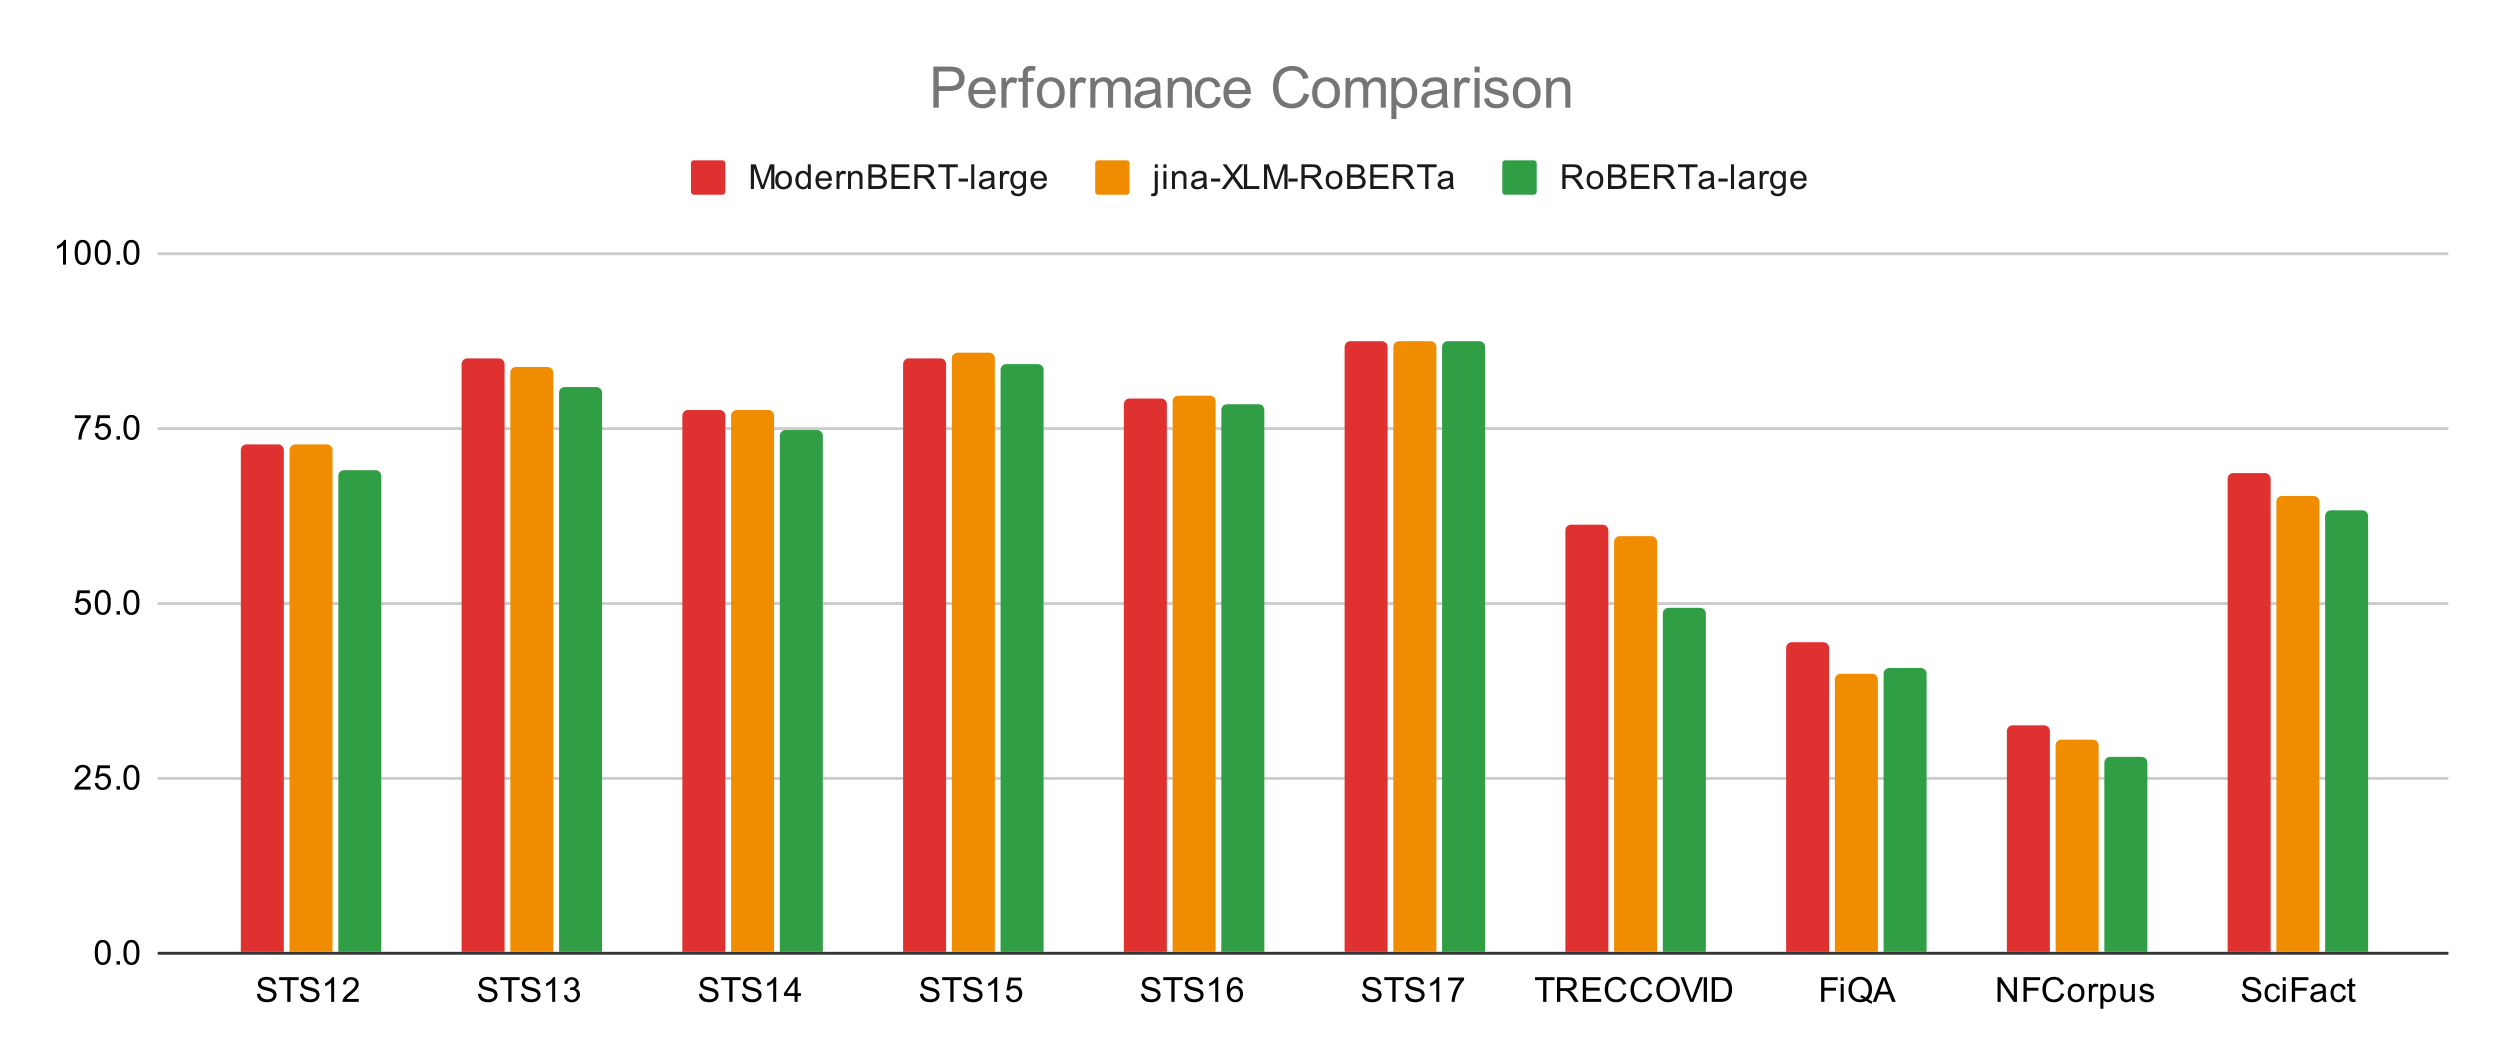   <svg xmlns="http://www.w3.org/2000/svg" xmlns:xlink="http://www.w3.org/1999/xlink" height="371" width="872" stroke-miterlimit="10" stroke-linecap="square" stroke="none" fill="none" viewBox="0.0 0.0 872.0 371.0" version="1.1">
   <path fill-rule="nonzero" d="M0 0L872.0 0L872.0 371.0L0 371.0L0 0Z" fill="#ffffff">
   </path>
   <path fill-rule="nonzero" d="M55.5 332.5L853.5 332.5" stroke-linecap="butt" stroke-width="1.0" stroke="#333333">
   </path>
   <path fill-rule="nonzero" d="M55.5 271.5L853.5 271.5" stroke-linecap="butt" stroke-width="1.0" stroke="#cccccc">
   </path>
   <path fill-rule="nonzero" d="M55.5 210.5L853.5 210.5" stroke-linecap="butt" stroke-width="1.0" stroke="#cccccc">
   </path>
   <path fill-rule="nonzero" d="M55.5 149.5L853.5 149.5" stroke-linecap="butt" stroke-width="1.0" stroke="#cccccc">
   </path>
   <path fill-rule="nonzero" d="M55.5 88.5L853.5 88.5" stroke-linecap="butt" stroke-width="1.0" stroke="#cccccc">
   </path>
   <clipPath>
    <path clip-rule="nonzero" d="M55.55 88.283L853.45 88.283L853.45 332.45L55.55 332.45L55.55 88.283Z">
    </path>
   </clipPath>
   <path fill-rule="nonzero" d="M99.0 332.0L84.0 332.0L84.0 157.0C84.0 155.895 84.895 155.0 86.0 155.0L97.0 155.0C98.105 155.0 99.0 155.895 99.0 157.0Z" clip-path="url(#id_0)" stroke-opacity="0.0" stroke-linecap="butt" stroke-width="2.0" stroke="#000000">
   </path>
   <path fill-rule="nonzero" d="M99.0 332.0L84.0 332.0L84.0 157.0C84.0 155.895 84.895 155.0 86.0 155.0L97.0 155.0C98.105 155.0 99.0 155.895 99.0 157.0Z" clip-path="url(#id_0)" fill="#e03131">
   </path>
   <path fill-rule="nonzero" d="M176.0 332.0L161.0 332.0L161.0 127.0C161.0 125.895 161.895 125.0 163.0 125.0L174.0 125.0C175.105 125.0 176.0 125.895 176.0 127.0Z" clip-path="url(#id_0)" stroke-opacity="0.0" stroke-linecap="butt" stroke-width="2.0" stroke="#000000">
   </path>
   <path fill-rule="nonzero" d="M176.0 332.0L161.0 332.0L161.0 127.0C161.0 125.895 161.895 125.0 163.0 125.0L174.0 125.0C175.105 125.0 176.0 125.895 176.0 127.0Z" clip-path="url(#id_0)" fill="#e03131">
   </path>
   <path fill-rule="nonzero" d="M253.0 332.0L238.0 332.0L238.0 145.0C238.0 143.895 238.895 143.0 240.0 143.0L251.0 143.0C252.105 143.0 253.0 143.895 253.0 145.0Z" clip-path="url(#id_0)" stroke-opacity="0.0" stroke-linecap="butt" stroke-width="2.0" stroke="#000000">
   </path>
   <path fill-rule="nonzero" d="M253.0 332.0L238.0 332.0L238.0 145.0C238.0 143.895 238.895 143.0 240.0 143.0L251.0 143.0C252.105 143.0 253.0 143.895 253.0 145.0Z" clip-path="url(#id_0)" fill="#e03131">
   </path>
   <path fill-rule="nonzero" d="M330.0 332.0L315.0 332.0L315.0 127.0C315.0 125.895 315.895 125.0 317.0 125.0L328.0 125.0C329.105 125.0 330.0 125.895 330.0 127.0Z" clip-path="url(#id_0)" stroke-opacity="0.0" stroke-linecap="butt" stroke-width="2.0" stroke="#000000">
   </path>
   <path fill-rule="nonzero" d="M330.0 332.0L315.0 332.0L315.0 127.0C315.0 125.895 315.895 125.0 317.0 125.0L328.0 125.0C329.105 125.0 330.0 125.895 330.0 127.0Z" clip-path="url(#id_0)" fill="#e03131">
   </path>
   <path fill-rule="nonzero" d="M407.0 332.0L392.0 332.0L392.0 141.0C392.0 139.895 392.895 139.0 394.0 139.0L405.0 139.0C406.105 139.0 407.0 139.895 407.0 141.0Z" clip-path="url(#id_0)" stroke-opacity="0.0" stroke-linecap="butt" stroke-width="2.0" stroke="#000000">
   </path>
   <path fill-rule="nonzero" d="M407.0 332.0L392.0 332.0L392.0 141.0C392.0 139.895 392.895 139.0 394.0 139.0L405.0 139.0C406.105 139.0 407.0 139.895 407.0 141.0Z" clip-path="url(#id_0)" fill="#e03131">
   </path>
   <path fill-rule="nonzero" d="M484.0 332.0L469.0 332.0L469.0 121.0C469.0 119.895 469.895 119.0 471.0 119.0L482.0 119.0C483.105 119.0 484.0 119.895 484.0 121.0Z" clip-path="url(#id_0)" stroke-opacity="0.0" stroke-linecap="butt" stroke-width="2.0" stroke="#000000">
   </path>
   <path fill-rule="nonzero" d="M484.0 332.0L469.0 332.0L469.0 121.0C469.0 119.895 469.895 119.0 471.0 119.0L482.0 119.0C483.105 119.0 484.0 119.895 484.0 121.0Z" clip-path="url(#id_0)" fill="#e03131">
   </path>
   <path fill-rule="nonzero" d="M561.0 332.0L546.0 332.0L546.0 185.0C546.0 183.895 546.895 183.0 548.0 183.0L559.0 183.0C560.105 183.0 561.0 183.895 561.0 185.0Z" clip-path="url(#id_0)" stroke-opacity="0.0" stroke-linecap="butt" stroke-width="2.0" stroke="#000000">
   </path>
   <path fill-rule="nonzero" d="M561.0 332.0L546.0 332.0L546.0 185.0C546.0 183.895 546.895 183.0 548.0 183.0L559.0 183.0C560.105 183.0 561.0 183.895 561.0 185.0Z" clip-path="url(#id_0)" fill="#e03131">
   </path>
   <path fill-rule="nonzero" d="M638.0 332.0L623.0 332.0L623.0 226.0C623.0 224.895 623.895 224.0 625.0 224.0L636.0 224.0C637.105 224.0 638.0 224.895 638.0 226.0Z" clip-path="url(#id_0)" stroke-opacity="0.0" stroke-linecap="butt" stroke-width="2.0" stroke="#000000">
   </path>
   <path fill-rule="nonzero" d="M638.0 332.0L623.0 332.0L623.0 226.0C623.0 224.895 623.895 224.0 625.0 224.0L636.0 224.0C637.105 224.0 638.0 224.895 638.0 226.0Z" clip-path="url(#id_0)" fill="#e03131">
   </path>
   <path fill-rule="nonzero" d="M715.0 332.0L700.0 332.0L700.0 255.0C700.0 253.895 700.895 253.0 702.0 253.0L713.0 253.0C714.105 253.0 715.0 253.895 715.0 255.0Z" clip-path="url(#id_0)" stroke-opacity="0.0" stroke-linecap="butt" stroke-width="2.0" stroke="#000000">
   </path>
   <path fill-rule="nonzero" d="M715.0 332.0L700.0 332.0L700.0 255.0C700.0 253.895 700.895 253.0 702.0 253.0L713.0 253.0C714.105 253.0 715.0 253.895 715.0 255.0Z" clip-path="url(#id_0)" fill="#e03131">
   </path>
   <path fill-rule="nonzero" d="M792.0 332.0L777.0 332.0L777.0 167.0C777.0 165.895 777.895 165.0 779.0 165.0L790.0 165.0C791.105 165.0 792.0 165.895 792.0 167.0Z" clip-path="url(#id_0)" stroke-opacity="0.0" stroke-linecap="butt" stroke-width="2.0" stroke="#000000">
   </path>
   <path fill-rule="nonzero" d="M792.0 332.0L777.0 332.0L777.0 167.0C777.0 165.895 777.895 165.0 779.0 165.0L790.0 165.0C791.105 165.0 792.0 165.895 792.0 167.0Z" clip-path="url(#id_0)" fill="#e03131">
   </path>
   <path fill-rule="nonzero" d="M116.0 332.0L101.0 332.0L101.0 157.0C101.0 155.895 101.895 155.0 103.0 155.0L114.0 155.0C115.105 155.0 116.0 155.895 116.0 157.0Z" clip-path="url(#id_0)" stroke-opacity="0.0" stroke-linecap="butt" stroke-width="2.0" stroke="#000000">
   </path>
   <path fill-rule="nonzero" d="M116.0 332.0L101.0 332.0L101.0 157.0C101.0 155.895 101.895 155.0 103.0 155.0L114.0 155.0C115.105 155.0 116.0 155.895 116.0 157.0Z" clip-path="url(#id_0)" fill="#f08c00">
   </path>
   <path fill-rule="nonzero" d="M193.0 332.0L178.0 332.0L178.0 130.0C178.0 128.895 178.895 128.0 180.0 128.0L191.0 128.0C192.105 128.0 193.0 128.895 193.0 130.0Z" clip-path="url(#id_0)" stroke-opacity="0.0" stroke-linecap="butt" stroke-width="2.0" stroke="#000000">
   </path>
   <path fill-rule="nonzero" d="M193.0 332.0L178.0 332.0L178.0 130.0C178.0 128.895 178.895 128.0 180.0 128.0L191.0 128.0C192.105 128.0 193.0 128.895 193.0 130.0Z" clip-path="url(#id_0)" fill="#f08c00">
   </path>
   <path fill-rule="nonzero" d="M270.0 332.0L255.0 332.0L255.0 145.0C255.0 143.895 255.895 143.0 257.0 143.0L268.0 143.0C269.105 143.0 270.0 143.895 270.0 145.0Z" clip-path="url(#id_0)" stroke-opacity="0.0" stroke-linecap="butt" stroke-width="2.0" stroke="#000000">
   </path>
   <path fill-rule="nonzero" d="M270.0 332.0L255.0 332.0L255.0 145.0C255.0 143.895 255.895 143.0 257.0 143.0L268.0 143.0C269.105 143.0 270.0 143.895 270.0 145.0Z" clip-path="url(#id_0)" fill="#f08c00">
   </path>
   <path fill-rule="nonzero" d="M347.0 332.0L332.0 332.0L332.0 125.0C332.0 123.895 332.895 123.0 334.0 123.0L345.0 123.0C346.105 123.0 347.0 123.895 347.0 125.0Z" clip-path="url(#id_0)" stroke-opacity="0.0" stroke-linecap="butt" stroke-width="2.0" stroke="#000000">
   </path>
   <path fill-rule="nonzero" d="M347.0 332.0L332.0 332.0L332.0 125.0C332.0 123.895 332.895 123.0 334.0 123.0L345.0 123.0C346.105 123.0 347.0 123.895 347.0 125.0Z" clip-path="url(#id_0)" fill="#f08c00">
   </path>
   <path fill-rule="nonzero" d="M424.0 332.0L409.0 332.0L409.0 140.0C409.0 138.895 409.895 138.0 411.0 138.0L422.0 138.0C423.105 138.0 424.0 138.895 424.0 140.0Z" clip-path="url(#id_0)" stroke-opacity="0.0" stroke-linecap="butt" stroke-width="2.0" stroke="#000000">
   </path>
   <path fill-rule="nonzero" d="M424.0 332.0L409.0 332.0L409.0 140.0C409.0 138.895 409.895 138.0 411.0 138.0L422.0 138.0C423.105 138.0 424.0 138.895 424.0 140.0Z" clip-path="url(#id_0)" fill="#f08c00">
   </path>
   <path fill-rule="nonzero" d="M501.0 332.0L486.0 332.0L486.0 121.0C486.0 119.895 486.895 119.0 488.0 119.0L499.0 119.0C500.105 119.0 501.0 119.895 501.0 121.0Z" clip-path="url(#id_0)" stroke-opacity="0.0" stroke-linecap="butt" stroke-width="2.0" stroke="#000000">
   </path>
   <path fill-rule="nonzero" d="M501.0 332.0L486.0 332.0L486.0 121.0C486.0 119.895 486.895 119.0 488.0 119.0L499.0 119.0C500.105 119.0 501.0 119.895 501.0 121.0Z" clip-path="url(#id_0)" fill="#f08c00">
   </path>
   <path fill-rule="nonzero" d="M578.0 332.0L563.0 332.0L563.0 189.0C563.0 187.895 563.895 187.0 565.0 187.0L576.0 187.0C577.105 187.0 578.0 187.895 578.0 189.0Z" clip-path="url(#id_0)" stroke-opacity="0.0" stroke-linecap="butt" stroke-width="2.0" stroke="#000000">
   </path>
   <path fill-rule="nonzero" d="M578.0 332.0L563.0 332.0L563.0 189.0C563.0 187.895 563.895 187.0 565.0 187.0L576.0 187.0C577.105 187.0 578.0 187.895 578.0 189.0Z" clip-path="url(#id_0)" fill="#f08c00">
   </path>
   <path fill-rule="nonzero" d="M655.0 332.0L640.0 332.0L640.0 237.0C640.0 235.895 640.895 235.0 642.0 235.0L653.0 235.0C654.105 235.0 655.0 235.895 655.0 237.0Z" clip-path="url(#id_0)" stroke-opacity="0.0" stroke-linecap="butt" stroke-width="2.0" stroke="#000000">
   </path>
   <path fill-rule="nonzero" d="M655.0 332.0L640.0 332.0L640.0 237.0C640.0 235.895 640.895 235.0 642.0 235.0L653.0 235.0C654.105 235.0 655.0 235.895 655.0 237.0Z" clip-path="url(#id_0)" fill="#f08c00">
   </path>
   <path fill-rule="nonzero" d="M732.0 332.0L717.0 332.0L717.0 260.0C717.0 258.895 717.895 258.0 719.0 258.0L730.0 258.0C731.105 258.0 732.0 258.895 732.0 260.0Z" clip-path="url(#id_0)" stroke-opacity="0.0" stroke-linecap="butt" stroke-width="2.0" stroke="#000000">
   </path>
   <path fill-rule="nonzero" d="M732.0 332.0L717.0 332.0L717.0 260.0C717.0 258.895 717.895 258.0 719.0 258.0L730.0 258.0C731.105 258.0 732.0 258.895 732.0 260.0Z" clip-path="url(#id_0)" fill="#f08c00">
   </path>
   <path fill-rule="nonzero" d="M809.0 332.0L794.0 332.0L794.0 175.0C794.0 173.895 794.895 173.0 796.0 173.0L807.0 173.0C808.105 173.0 809.0 173.895 809.0 175.0Z" clip-path="url(#id_0)" stroke-opacity="0.0" stroke-linecap="butt" stroke-width="2.0" stroke="#000000">
   </path>
   <path fill-rule="nonzero" d="M809.0 332.0L794.0 332.0L794.0 175.0C794.0 173.895 794.895 173.0 796.0 173.0L807.0 173.0C808.105 173.0 809.0 173.895 809.0 175.0Z" clip-path="url(#id_0)" fill="#f08c00">
   </path>
   <path fill-rule="nonzero" d="M133.0 332.0L118.0 332.0L118.0 166.0C118.0 164.895 118.895 164.0 120.0 164.0L131.0 164.0C132.105 164.0 133.0 164.895 133.0 166.0Z" clip-path="url(#id_0)" stroke-opacity="0.0" stroke-linecap="butt" stroke-width="2.0" stroke="#000000">
   </path>
   <path fill-rule="nonzero" d="M133.0 332.0L118.0 332.0L118.0 166.0C118.0 164.895 118.895 164.0 120.0 164.0L131.0 164.0C132.105 164.0 133.0 164.895 133.0 166.0Z" clip-path="url(#id_0)" fill="#2f9e44">
   </path>
   <path fill-rule="nonzero" d="M210.0 332.0L195.0 332.0L195.0 137.0C195.0 135.895 195.895 135.0 197.0 135.0L208.0 135.0C209.105 135.0 210.0 135.895 210.0 137.0Z" clip-path="url(#id_0)" stroke-opacity="0.0" stroke-linecap="butt" stroke-width="2.0" stroke="#000000">
   </path>
   <path fill-rule="nonzero" d="M210.0 332.0L195.0 332.0L195.0 137.0C195.0 135.895 195.895 135.0 197.0 135.0L208.0 135.0C209.105 135.0 210.0 135.895 210.0 137.0Z" clip-path="url(#id_0)" fill="#2f9e44">
   </path>
   <path fill-rule="nonzero" d="M287.0 332.0L272.0 332.0L272.0 152.0C272.0 150.895 272.895 150.0 274.0 150.0L285.0 150.0C286.105 150.0 287.0 150.895 287.0 152.0Z" clip-path="url(#id_0)" stroke-opacity="0.0" stroke-linecap="butt" stroke-width="2.0" stroke="#000000">
   </path>
   <path fill-rule="nonzero" d="M287.0 332.0L272.0 332.0L272.0 152.0C272.0 150.895 272.895 150.0 274.0 150.0L285.0 150.0C286.105 150.0 287.0 150.895 287.0 152.0Z" clip-path="url(#id_0)" fill="#2f9e44">
   </path>
   <path fill-rule="nonzero" d="M364.0 332.0L349.0 332.0L349.0 129.0C349.0 127.895 349.895 127.0 351.0 127.0L362.0 127.0C363.105 127.0 364.0 127.895 364.0 129.0Z" clip-path="url(#id_0)" stroke-opacity="0.0" stroke-linecap="butt" stroke-width="2.0" stroke="#000000">
   </path>
   <path fill-rule="nonzero" d="M364.0 332.0L349.0 332.0L349.0 129.0C349.0 127.895 349.895 127.0 351.0 127.0L362.0 127.0C363.105 127.0 364.0 127.895 364.0 129.0Z" clip-path="url(#id_0)" fill="#2f9e44">
   </path>
   <path fill-rule="nonzero" d="M441.0 332.0L426.0 332.0L426.0 143.0C426.0 141.895 426.895 141.0 428.0 141.0L439.0 141.0C440.105 141.0 441.0 141.895 441.0 143.0Z" clip-path="url(#id_0)" stroke-opacity="0.0" stroke-linecap="butt" stroke-width="2.0" stroke="#000000">
   </path>
   <path fill-rule="nonzero" d="M441.0 332.0L426.0 332.0L426.0 143.0C426.0 141.895 426.895 141.0 428.0 141.0L439.0 141.0C440.105 141.0 441.0 141.895 441.0 143.0Z" clip-path="url(#id_0)" fill="#2f9e44">
   </path>
   <path fill-rule="nonzero" d="M518.0 332.0L503.0 332.0L503.0 121.0C503.0 119.895 503.895 119.0 505.0 119.0L516.0 119.0C517.105 119.0 518.0 119.895 518.0 121.0Z" clip-path="url(#id_0)" stroke-opacity="0.0" stroke-linecap="butt" stroke-width="2.0" stroke="#000000">
   </path>
   <path fill-rule="nonzero" d="M518.0 332.0L503.0 332.0L503.0 121.0C503.0 119.895 503.895 119.0 505.0 119.0L516.0 119.0C517.105 119.0 518.0 119.895 518.0 121.0Z" clip-path="url(#id_0)" fill="#2f9e44">
   </path>
   <path fill-rule="nonzero" d="M595.0 332.0L580.0 332.0L580.0 214.0C580.0 212.895 580.895 212.0 582.0 212.0L593.0 212.0C594.105 212.0 595.0 212.895 595.0 214.0Z" clip-path="url(#id_0)" stroke-opacity="0.0" stroke-linecap="butt" stroke-width="2.0" stroke="#000000">
   </path>
   <path fill-rule="nonzero" d="M595.0 332.0L580.0 332.0L580.0 214.0C580.0 212.895 580.895 212.0 582.0 212.0L593.0 212.0C594.105 212.0 595.0 212.895 595.0 214.0Z" clip-path="url(#id_0)" fill="#2f9e44">
   </path>
   <path fill-rule="nonzero" d="M672.0 332.0L657.0 332.0L657.0 235.0C657.0 233.895 657.895 233.0 659.0 233.0L670.0 233.0C671.105 233.0 672.0 233.895 672.0 235.0Z" clip-path="url(#id_0)" stroke-opacity="0.0" stroke-linecap="butt" stroke-width="2.0" stroke="#000000">
   </path>
   <path fill-rule="nonzero" d="M672.0 332.0L657.0 332.0L657.0 235.0C657.0 233.895 657.895 233.0 659.0 233.0L670.0 233.0C671.105 233.0 672.0 233.895 672.0 235.0Z" clip-path="url(#id_0)" fill="#2f9e44">
   </path>
   <path fill-rule="nonzero" d="M749.0 332.0L734.0 332.0L734.0 266.0C734.0 264.895 734.895 264.0 736.0 264.0L747.0 264.0C748.105 264.0 749.0 264.895 749.0 266.0Z" clip-path="url(#id_0)" stroke-opacity="0.0" stroke-linecap="butt" stroke-width="2.0" stroke="#000000">
   </path>
   <path fill-rule="nonzero" d="M749.0 332.0L734.0 332.0L734.0 266.0C734.0 264.895 734.895 264.0 736.0 264.0L747.0 264.0C748.105 264.0 749.0 264.895 749.0 266.0Z" clip-path="url(#id_0)" fill="#2f9e44">
   </path>
   <path fill-rule="nonzero" d="M826.0 332.0L811.0 332.0L811.0 180.0C811.0 178.895 811.895 178.0 813.0 178.0L824.0 178.0C825.105 178.0 826.0 178.895 826.0 180.0Z" clip-path="url(#id_0)" stroke-opacity="0.0" stroke-linecap="butt" stroke-width="2.0" stroke="#000000">
   </path>
   <path fill-rule="nonzero" d="M826.0 332.0L811.0 332.0L811.0 180.0C811.0 178.895 811.895 178.0 813.0 178.0L824.0 178.0C825.105 178.0 826.0 178.895 826.0 180.0Z" clip-path="url(#id_0)" fill="#2f9e44">
   </path>
   <path fill-rule="nonzero" d="M33.05 332.216Q33.05 330.684 33.362 329.762Q33.675 328.825 34.284 328.325Q34.909 327.825 35.847 327.825Q36.534 327.825 37.05 328.106Q37.581 328.387 37.925 328.919Q38.269 329.434 38.456 330.184Q38.644 330.934 38.644 332.216Q38.644 333.731 38.331 334.653Q38.034 335.575 37.409 336.091Q36.8 336.591 35.847 336.591Q34.612 336.591 33.894 335.7Q33.05 334.637 33.05 332.216ZM34.128 332.216Q34.128 334.325 34.628 335.028Q35.128 335.731 35.847 335.731Q36.581 335.731 37.066 335.028Q37.566 334.325 37.566 332.216Q37.566 330.091 37.066 329.403Q36.581 328.7 35.831 328.7Q35.112 328.7 34.675 329.309Q34.128 330.091 34.128 332.216ZM40.644 336.45L40.644 335.247L41.847 335.247L41.847 336.45L40.644 336.45ZM43.05 332.216Q43.05 330.684 43.362 329.762Q43.675 328.825 44.284 328.325Q44.909 327.825 45.847 327.825Q46.534 327.825 47.05 328.106Q47.581 328.387 47.925 328.919Q48.269 329.434 48.456 330.184Q48.644 330.934 48.644 332.216Q48.644 333.731 48.331 334.653Q48.034 335.575 47.409 336.091Q46.8 336.591 45.847 336.591Q44.612 336.591 43.894 335.7Q43.05 334.637 43.05 332.216ZM44.128 332.216Q44.128 334.325 44.628 335.028Q45.128 335.731 45.847 335.731Q46.581 335.731 47.066 335.028Q47.566 334.325 47.566 332.216Q47.566 330.091 47.066 329.403Q46.581 328.7 45.831 328.7Q45.112 328.7 44.675 329.309Q44.128 330.091 44.128 332.216Z" fill="#000000">
   </path>
   <path fill-rule="nonzero" d="M31.597 274.393L31.597 275.408L25.909 275.408Q25.909 275.033 26.034 274.674Q26.253 274.096 26.722 273.533Q27.206 272.971 28.113 272.236Q29.519 271.08 30.003 270.408Q30.503 269.736 30.503 269.143Q30.503 268.518 30.05 268.096Q29.597 267.658 28.878 267.658Q28.113 267.658 27.659 268.111Q27.206 268.565 27.191 269.377L26.113 269.268Q26.222 268.049 26.941 267.424Q27.675 266.783 28.909 266.783Q30.144 266.783 30.863 267.471Q31.581 268.158 31.581 269.174Q31.581 269.69 31.363 270.19Q31.159 270.674 30.659 271.236Q30.175 271.783 29.05 272.736Q28.097 273.533 27.816 273.83Q27.55 274.111 27.378 274.393L31.597 274.393ZM33.05 273.158L34.159 273.065Q34.284 273.877 34.722 274.283Q35.175 274.69 35.816 274.69Q36.566 274.69 37.097 274.111Q37.628 273.533 37.628 272.596Q37.628 271.69 37.112 271.174Q36.612 270.643 35.784 270.643Q35.284 270.643 34.862 270.877Q34.456 271.111 34.222 271.471L33.237 271.346L34.066 266.94L38.347 266.94L38.347 267.94L34.909 267.94L34.456 270.252Q35.222 269.705 36.066 269.705Q37.191 269.705 37.956 270.486Q38.737 271.268 38.737 272.502Q38.737 273.658 38.066 274.518Q37.237 275.549 35.816 275.549Q34.644 275.549 33.894 274.893Q33.159 274.236 33.05 273.158ZM40.644 275.408L40.644 274.205L41.847 274.205L41.847 275.408L40.644 275.408ZM43.05 271.174Q43.05 269.643 43.362 268.721Q43.675 267.783 44.284 267.283Q44.909 266.783 45.847 266.783Q46.534 266.783 47.05 267.065Q47.581 267.346 47.925 267.877Q48.269 268.393 48.456 269.143Q48.644 269.893 48.644 271.174Q48.644 272.69 48.331 273.611Q48.034 274.533 47.409 275.049Q46.8 275.549 45.847 275.549Q44.612 275.549 43.894 274.658Q43.05 273.596 43.05 271.174ZM44.128 271.174Q44.128 273.283 44.628 273.986Q45.128 274.69 45.847 274.69Q46.581 274.69 47.066 273.986Q47.566 273.283 47.566 271.174Q47.566 269.049 47.066 268.361Q46.581 267.658 45.831 267.658Q45.112 267.658 44.675 268.268Q44.128 269.049 44.128 271.174Z" fill="#000000">
   </path>
   <path fill-rule="nonzero" d="M26.05 212.117L27.159 212.023Q27.284 212.835 27.722 213.242Q28.175 213.648 28.816 213.648Q29.566 213.648 30.097 213.07Q30.628 212.492 30.628 211.554Q30.628 210.648 30.113 210.132Q29.613 209.601 28.784 209.601Q28.284 209.601 27.863 209.835Q27.456 210.07 27.222 210.429L26.238 210.304L27.066 205.898L31.347 205.898L31.347 206.898L27.909 206.898L27.456 209.21Q28.222 208.664 29.066 208.664Q30.191 208.664 30.956 209.445Q31.738 210.226 31.738 211.46Q31.738 212.617 31.066 213.476Q30.238 214.507 28.816 214.507Q27.644 214.507 26.894 213.851Q26.159 213.195 26.05 212.117ZM33.05 210.132Q33.05 208.601 33.362 207.679Q33.675 206.742 34.284 206.242Q34.909 205.742 35.847 205.742Q36.534 205.742 37.05 206.023Q37.581 206.304 37.925 206.835Q38.269 207.351 38.456 208.101Q38.644 208.851 38.644 210.132Q38.644 211.648 38.331 212.57Q38.034 213.492 37.409 214.007Q36.8 214.507 35.847 214.507Q34.612 214.507 33.894 213.617Q33.05 212.554 33.05 210.132ZM34.128 210.132Q34.128 212.242 34.628 212.945Q35.128 213.648 35.847 213.648Q36.581 213.648 37.066 212.945Q37.566 212.242 37.566 210.132Q37.566 208.007 37.066 207.32Q36.581 206.617 35.831 206.617Q35.112 206.617 34.675 207.226Q34.128 208.007 34.128 210.132ZM40.644 214.367L40.644 213.164L41.847 213.164L41.847 214.367L40.644 214.367ZM43.05 210.132Q43.05 208.601 43.362 207.679Q43.675 206.742 44.284 206.242Q44.909 205.742 45.847 205.742Q46.534 205.742 47.05 206.023Q47.581 206.304 47.925 206.835Q48.269 207.351 48.456 208.101Q48.644 208.851 48.644 210.132Q48.644 211.648 48.331 212.57Q48.034 213.492 47.409 214.007Q46.8 214.507 45.847 214.507Q44.612 214.507 43.894 213.617Q43.05 212.554 43.05 210.132ZM44.128 210.132Q44.128 212.242 44.628 212.945Q45.128 213.648 45.847 213.648Q46.581 213.648 47.066 212.945Q47.566 212.242 47.566 210.132Q47.566 208.007 47.066 207.32Q46.581 206.617 45.831 206.617Q45.112 206.617 44.675 207.226Q44.128 208.007 44.128 210.132Z" fill="#000000">
   </path>
   <path fill-rule="nonzero" d="M26.113 145.856L26.113 144.841L31.675 144.841L31.675 145.669Q30.863 146.544 30.05 147.997Q29.253 149.434 28.816 150.966Q28.488 152.044 28.409 153.325L27.316 153.325Q27.331 152.309 27.706 150.872Q28.097 149.434 28.8 148.106Q29.519 146.778 30.331 145.856L26.113 145.856ZM33.05 151.075L34.159 150.981Q34.284 151.794 34.722 152.2Q35.175 152.606 35.816 152.606Q36.566 152.606 37.097 152.028Q37.628 151.45 37.628 150.512Q37.628 149.606 37.112 149.091Q36.612 148.559 35.784 148.559Q35.284 148.559 34.862 148.794Q34.456 149.028 34.222 149.387L33.237 149.262L34.066 144.856L38.347 144.856L38.347 145.856L34.909 145.856L34.456 148.169Q35.222 147.622 36.066 147.622Q37.191 147.622 37.956 148.403Q38.737 149.184 38.737 150.419Q38.737 151.575 38.066 152.434Q37.237 153.466 35.816 153.466Q34.644 153.466 33.894 152.809Q33.159 152.153 33.05 151.075ZM40.644 153.325L40.644 152.122L41.847 152.122L41.847 153.325L40.644 153.325ZM43.05 149.091Q43.05 147.559 43.362 146.637Q43.675 145.7 44.284 145.2Q44.909 144.7 45.847 144.7Q46.534 144.7 47.05 144.981Q47.581 145.262 47.925 145.794Q48.269 146.309 48.456 147.059Q48.644 147.809 48.644 149.091Q48.644 150.606 48.331 151.528Q48.034 152.45 47.409 152.966Q46.8 153.466 45.847 153.466Q44.612 153.466 43.894 152.575Q43.05 151.512 43.05 149.091ZM44.128 149.091Q44.128 151.2 44.628 151.903Q45.128 152.606 45.847 152.606Q46.581 152.606 47.066 151.903Q47.566 151.2 47.566 149.091Q47.566 146.966 47.066 146.278Q46.581 145.575 45.831 145.575Q45.112 145.575 44.675 146.184Q44.128 146.966 44.128 149.091Z" fill="#000000">
   </path>
   <path fill-rule="nonzero" d="M23.019 92.283L21.972 92.283L21.972 85.565Q21.581 85.924 20.956 86.299Q20.347 86.658 19.863 86.83L19.863 85.815Q20.738 85.393 21.394 84.815Q22.066 84.221 22.347 83.658L23.019 83.658L23.019 92.283ZM26.05 88.049Q26.05 86.518 26.363 85.596Q26.675 84.658 27.284 84.158Q27.909 83.658 28.847 83.658Q29.534 83.658 30.05 83.94Q30.581 84.221 30.925 84.752Q31.269 85.268 31.456 86.018Q31.644 86.768 31.644 88.049Q31.644 89.565 31.331 90.486Q31.034 91.408 30.409 91.924Q29.8 92.424 28.847 92.424Q27.613 92.424 26.894 91.533Q26.05 90.471 26.05 88.049ZM27.128 88.049Q27.128 90.158 27.628 90.861Q28.128 91.565 28.847 91.565Q29.581 91.565 30.066 90.861Q30.566 90.158 30.566 88.049Q30.566 85.924 30.066 85.236Q29.581 84.533 28.831 84.533Q28.113 84.533 27.675 85.143Q27.128 85.924 27.128 88.049ZM33.05 88.049Q33.05 86.518 33.362 85.596Q33.675 84.658 34.284 84.158Q34.909 83.658 35.847 83.658Q36.534 83.658 37.05 83.94Q37.581 84.221 37.925 84.752Q38.269 85.268 38.456 86.018Q38.644 86.768 38.644 88.049Q38.644 89.565 38.331 90.486Q38.034 91.408 37.409 91.924Q36.8 92.424 35.847 92.424Q34.612 92.424 33.894 91.533Q33.05 90.471 33.05 88.049ZM34.128 88.049Q34.128 90.158 34.628 90.861Q35.128 91.565 35.847 91.565Q36.581 91.565 37.066 90.861Q37.566 90.158 37.566 88.049Q37.566 85.924 37.066 85.236Q36.581 84.533 35.831 84.533Q35.112 84.533 34.675 85.143Q34.128 85.924 34.128 88.049ZM40.644 92.283L40.644 91.08L41.847 91.08L41.847 92.283L40.644 92.283ZM43.05 88.049Q43.05 86.518 43.362 85.596Q43.675 84.658 44.284 84.158Q44.909 83.658 45.847 83.658Q46.534 83.658 47.05 83.94Q47.581 84.221 47.925 84.752Q48.269 85.268 48.456 86.018Q48.644 86.768 48.644 88.049Q48.644 89.565 48.331 90.486Q48.034 91.408 47.409 91.924Q46.8 92.424 45.847 92.424Q44.612 92.424 43.894 91.533Q43.05 90.471 43.05 88.049ZM44.128 88.049Q44.128 90.158 44.628 90.861Q45.128 91.565 45.847 91.565Q46.581 91.565 47.066 90.861Q47.566 90.158 47.566 88.049Q47.566 85.924 47.066 85.236Q46.581 84.533 45.831 84.533Q45.112 84.533 44.675 85.143Q44.128 85.924 44.128 88.049Z" fill="#000000">
   </path>
   <path fill-rule="nonzero" d="M89.634 346.684L90.696 346.591Q90.774 347.247 91.056 347.653Q91.337 348.059 91.915 348.325Q92.509 348.575 93.243 348.575Q93.884 348.575 94.384 348.387Q94.884 348.184 95.118 347.856Q95.368 347.512 95.368 347.122Q95.368 346.716 95.134 346.419Q94.899 346.106 94.368 345.903Q94.009 345.762 92.821 345.481Q91.649 345.2 91.181 344.95Q90.556 344.622 90.259 344.153Q89.962 343.669 89.962 343.075Q89.962 342.434 90.321 341.872Q90.696 341.294 91.399 341.012Q92.118 340.716 92.978 340.716Q93.931 340.716 94.665 341.028Q95.399 341.325 95.79 341.934Q96.181 342.528 96.212 343.278L95.118 343.356Q95.024 342.544 94.509 342.137Q94.009 341.716 93.024 341.716Q91.993 341.716 91.524 342.091Q91.056 342.466 91.056 342.997Q91.056 343.466 91.384 343.762Q91.712 344.059 93.087 344.372Q94.478 344.684 94.993 344.919Q95.743 345.278 96.103 345.809Q96.462 346.325 96.462 347.028Q96.462 347.716 96.071 348.325Q95.681 348.919 94.946 349.262Q94.212 349.591 93.29 349.591Q92.118 349.591 91.321 349.262Q90.54 348.919 90.087 348.231Q89.649 347.544 89.634 346.684ZM100.196 349.45L100.196 341.872L97.368 341.872L97.368 340.856L104.181 340.856L104.181 341.872L101.337 341.872L101.337 349.45L100.196 349.45ZM104.634 346.684L105.696 346.591Q105.774 347.247 106.056 347.653Q106.337 348.059 106.915 348.325Q107.509 348.575 108.243 348.575Q108.884 348.575 109.384 348.387Q109.884 348.184 110.118 347.856Q110.368 347.512 110.368 347.122Q110.368 346.716 110.134 346.419Q109.899 346.106 109.368 345.903Q109.009 345.762 107.821 345.481Q106.649 345.2 106.181 344.95Q105.556 344.622 105.259 344.153Q104.962 343.669 104.962 343.075Q104.962 342.434 105.321 341.872Q105.696 341.294 106.399 341.012Q107.118 340.716 107.978 340.716Q108.931 340.716 109.665 341.028Q110.399 341.325 110.79 341.934Q111.181 342.528 111.212 343.278L110.118 343.356Q110.024 342.544 109.509 342.137Q109.009 341.716 108.024 341.716Q106.993 341.716 106.524 342.091Q106.056 342.466 106.056 342.997Q106.056 343.466 106.384 343.762Q106.712 344.059 108.087 344.372Q109.478 344.684 109.993 344.919Q110.743 345.278 111.103 345.809Q111.462 346.325 111.462 347.028Q111.462 347.716 111.071 348.325Q110.681 348.919 109.946 349.262Q109.212 349.591 108.29 349.591Q107.118 349.591 106.321 349.262Q105.54 348.919 105.087 348.231Q104.649 347.544 104.634 346.684ZM116.556 349.45L115.509 349.45L115.509 342.731Q115.118 343.091 114.493 343.466Q113.884 343.825 113.399 343.997L113.399 342.981Q114.274 342.559 114.931 341.981Q115.603 341.387 115.884 340.825L116.556 340.825L116.556 349.45ZM125.134 348.434L125.134 349.45L119.446 349.45Q119.446 349.075 119.571 348.716Q119.79 348.137 120.259 347.575Q120.743 347.012 121.649 346.278Q123.056 345.122 123.54 344.45Q124.04 343.778 124.04 343.184Q124.04 342.559 123.587 342.137Q123.134 341.7 122.415 341.7Q121.649 341.7 121.196 342.153Q120.743 342.606 120.728 343.419L119.649 343.309Q119.759 342.091 120.478 341.466Q121.212 340.825 122.446 340.825Q123.681 340.825 124.399 341.512Q125.118 342.2 125.118 343.216Q125.118 343.731 124.899 344.231Q124.696 344.716 124.196 345.278Q123.712 345.825 122.587 346.778Q121.634 347.575 121.353 347.872Q121.087 348.153 120.915 348.434L125.134 348.434Z" fill="#000000">
   </path>
   <path fill-rule="nonzero" d="M166.726 346.684L167.788 346.591Q167.866 347.247 168.147 347.653Q168.429 348.059 169.007 348.325Q169.601 348.575 170.335 348.575Q170.976 348.575 171.476 348.387Q171.976 348.184 172.21 347.856Q172.46 347.512 172.46 347.122Q172.46 346.716 172.226 346.419Q171.991 346.106 171.46 345.903Q171.101 345.762 169.913 345.481Q168.741 345.2 168.272 344.95Q167.647 344.622 167.351 344.153Q167.054 343.669 167.054 343.075Q167.054 342.434 167.413 341.872Q167.788 341.294 168.491 341.012Q169.21 340.716 170.069 340.716Q171.022 340.716 171.757 341.028Q172.491 341.325 172.882 341.934Q173.272 342.528 173.304 343.278L172.21 343.356Q172.116 342.544 171.601 342.137Q171.101 341.716 170.116 341.716Q169.085 341.716 168.616 342.091Q168.147 342.466 168.147 342.997Q168.147 343.466 168.476 343.762Q168.804 344.059 170.179 344.372Q171.569 344.684 172.085 344.919Q172.835 345.278 173.194 345.809Q173.554 346.325 173.554 347.028Q173.554 347.716 173.163 348.325Q172.772 348.919 172.038 349.262Q171.304 349.591 170.382 349.591Q169.21 349.591 168.413 349.262Q167.632 348.919 167.179 348.231Q166.741 347.544 166.726 346.684ZM177.288 349.45L177.288 341.872L174.46 341.872L174.46 340.856L181.272 340.856L181.272 341.872L178.429 341.872L178.429 349.45L177.288 349.45ZM181.726 346.684L182.788 346.591Q182.866 347.247 183.147 347.653Q183.429 348.059 184.007 348.325Q184.601 348.575 185.335 348.575Q185.976 348.575 186.476 348.387Q186.976 348.184 187.21 347.856Q187.46 347.512 187.46 347.122Q187.46 346.716 187.226 346.419Q186.991 346.106 186.46 345.903Q186.101 345.762 184.913 345.481Q183.741 345.2 183.272 344.95Q182.647 344.622 182.351 344.153Q182.054 343.669 182.054 343.075Q182.054 342.434 182.413 341.872Q182.788 341.294 183.491 341.012Q184.21 340.716 185.069 340.716Q186.022 340.716 186.757 341.028Q187.491 341.325 187.882 341.934Q188.272 342.528 188.304 343.278L187.21 343.356Q187.116 342.544 186.601 342.137Q186.101 341.716 185.116 341.716Q184.085 341.716 183.616 342.091Q183.147 342.466 183.147 342.997Q183.147 343.466 183.476 343.762Q183.804 344.059 185.179 344.372Q186.569 344.684 187.085 344.919Q187.835 345.278 188.194 345.809Q188.554 346.325 188.554 347.028Q188.554 347.716 188.163 348.325Q187.772 348.919 187.038 349.262Q186.304 349.591 185.382 349.591Q184.21 349.591 183.413 349.262Q182.632 348.919 182.179 348.231Q181.741 347.544 181.726 346.684ZM193.647 349.45L192.601 349.45L192.601 342.731Q192.21 343.091 191.585 343.466Q190.976 343.825 190.491 343.997L190.491 342.981Q191.366 342.559 192.022 341.981Q192.694 341.387 192.976 340.825L193.647 340.825L193.647 349.45ZM196.679 347.184L197.741 347.044Q197.913 347.934 198.351 348.341Q198.788 348.731 199.413 348.731Q200.163 348.731 200.679 348.216Q201.194 347.7 201.194 346.934Q201.194 346.216 200.71 345.747Q200.241 345.262 199.507 345.262Q199.21 345.262 198.757 345.387L198.882 344.45Q198.991 344.466 199.054 344.466Q199.726 344.466 200.257 344.122Q200.804 343.762 200.804 343.028Q200.804 342.45 200.413 342.075Q200.022 341.684 199.397 341.684Q198.788 341.684 198.366 342.075Q197.96 342.466 197.851 343.231L196.788 343.044Q196.976 341.997 197.663 341.419Q198.351 340.825 199.366 340.825Q200.069 340.825 200.663 341.137Q201.257 341.434 201.569 341.95Q201.882 342.466 201.882 343.059Q201.882 343.606 201.585 344.075Q201.288 344.528 200.71 344.794Q201.46 344.966 201.882 345.528Q202.304 346.075 202.304 346.919Q202.304 348.044 201.476 348.825Q200.663 349.606 199.413 349.606Q198.288 349.606 197.538 348.934Q196.788 348.247 196.679 347.184Z" fill="#000000">
   </path>
   <path fill-rule="nonzero" d="M243.817 346.684L244.88 346.591Q244.958 347.247 245.239 347.653Q245.521 348.059 246.099 348.325Q246.692 348.575 247.427 348.575Q248.067 348.575 248.567 348.387Q249.067 348.184 249.302 347.856Q249.552 347.512 249.552 347.122Q249.552 346.716 249.317 346.419Q249.083 346.106 248.552 345.903Q248.192 345.762 247.005 345.481Q245.833 345.2 245.364 344.95Q244.739 344.622 244.442 344.153Q244.146 343.669 244.146 343.075Q244.146 342.434 244.505 341.872Q244.88 341.294 245.583 341.012Q246.302 340.716 247.161 340.716Q248.114 340.716 248.849 341.028Q249.583 341.325 249.974 341.934Q250.364 342.528 250.396 343.278L249.302 343.356Q249.208 342.544 248.692 342.137Q248.192 341.716 247.208 341.716Q246.177 341.716 245.708 342.091Q245.239 342.466 245.239 342.997Q245.239 343.466 245.567 343.762Q245.896 344.059 247.271 344.372Q248.661 344.684 249.177 344.919Q249.927 345.278 250.286 345.809Q250.646 346.325 250.646 347.028Q250.646 347.716 250.255 348.325Q249.864 348.919 249.13 349.262Q248.396 349.591 247.474 349.591Q246.302 349.591 245.505 349.262Q244.724 348.919 244.271 348.231Q243.833 347.544 243.817 346.684ZM254.38 349.45L254.38 341.872L251.552 341.872L251.552 340.856L258.364 340.856L258.364 341.872L255.521 341.872L255.521 349.45L254.38 349.45ZM258.817 346.684L259.88 346.591Q259.958 347.247 260.239 347.653Q260.521 348.059 261.099 348.325Q261.692 348.575 262.427 348.575Q263.067 348.575 263.567 348.387Q264.067 348.184 264.302 347.856Q264.552 347.512 264.552 347.122Q264.552 346.716 264.317 346.419Q264.083 346.106 263.552 345.903Q263.192 345.762 262.005 345.481Q260.833 345.2 260.364 344.95Q259.739 344.622 259.442 344.153Q259.146 343.669 259.146 343.075Q259.146 342.434 259.505 341.872Q259.88 341.294 260.583 341.012Q261.302 340.716 262.161 340.716Q263.114 340.716 263.849 341.028Q264.583 341.325 264.974 341.934Q265.364 342.528 265.396 343.278L264.302 343.356Q264.208 342.544 263.692 342.137Q263.192 341.716 262.208 341.716Q261.177 341.716 260.708 342.091Q260.239 342.466 260.239 342.997Q260.239 343.466 260.567 343.762Q260.896 344.059 262.271 344.372Q263.661 344.684 264.177 344.919Q264.927 345.278 265.286 345.809Q265.646 346.325 265.646 347.028Q265.646 347.716 265.255 348.325Q264.864 348.919 264.13 349.262Q263.396 349.591 262.474 349.591Q261.302 349.591 260.505 349.262Q259.724 348.919 259.271 348.231Q258.833 347.544 258.817 346.684ZM270.739 349.45L269.692 349.45L269.692 342.731Q269.302 343.091 268.677 343.466Q268.067 343.825 267.583 343.997L267.583 342.981Q268.458 342.559 269.114 341.981Q269.786 341.387 270.067 340.825L270.739 340.825L270.739 349.45ZM277.146 349.45L277.146 347.387L273.427 347.387L273.427 346.419L277.349 340.856L278.208 340.856L278.208 346.419L279.364 346.419L279.364 347.387L278.208 347.387L278.208 349.45L277.146 349.45ZM277.146 346.419L277.146 342.559L274.458 346.419L277.146 346.419Z" fill="#000000">
   </path>
   <path fill-rule="nonzero" d="M320.909 346.684L321.972 346.591Q322.05 347.247 322.331 347.653Q322.612 348.059 323.19 348.325Q323.784 348.575 324.519 348.575Q325.159 348.575 325.659 348.387Q326.159 348.184 326.394 347.856Q326.644 347.512 326.644 347.122Q326.644 346.716 326.409 346.419Q326.175 346.106 325.644 345.903Q325.284 345.762 324.097 345.481Q322.925 345.2 322.456 344.95Q321.831 344.622 321.534 344.153Q321.237 343.669 321.237 343.075Q321.237 342.434 321.597 341.872Q321.972 341.294 322.675 341.012Q323.394 340.716 324.253 340.716Q325.206 340.716 325.94 341.028Q326.675 341.325 327.065 341.934Q327.456 342.528 327.487 343.278L326.394 343.356Q326.3 342.544 325.784 342.137Q325.284 341.716 324.3 341.716Q323.269 341.716 322.8 342.091Q322.331 342.466 322.331 342.997Q322.331 343.466 322.659 343.762Q322.987 344.059 324.362 344.372Q325.753 344.684 326.269 344.919Q327.019 345.278 327.378 345.809Q327.737 346.325 327.737 347.028Q327.737 347.716 327.347 348.325Q326.956 348.919 326.222 349.262Q325.487 349.591 324.565 349.591Q323.394 349.591 322.597 349.262Q321.815 348.919 321.362 348.231Q320.925 347.544 320.909 346.684ZM331.472 349.45L331.472 341.872L328.644 341.872L328.644 340.856L335.456 340.856L335.456 341.872L332.612 341.872L332.612 349.45L331.472 349.45ZM335.909 346.684L336.972 346.591Q337.05 347.247 337.331 347.653Q337.612 348.059 338.19 348.325Q338.784 348.575 339.519 348.575Q340.159 348.575 340.659 348.387Q341.159 348.184 341.394 347.856Q341.644 347.512 341.644 347.122Q341.644 346.716 341.409 346.419Q341.175 346.106 340.644 345.903Q340.284 345.762 339.097 345.481Q337.925 345.2 337.456 344.95Q336.831 344.622 336.534 344.153Q336.237 343.669 336.237 343.075Q336.237 342.434 336.597 341.872Q336.972 341.294 337.675 341.012Q338.394 340.716 339.253 340.716Q340.206 340.716 340.94 341.028Q341.675 341.325 342.065 341.934Q342.456 342.528 342.487 343.278L341.394 343.356Q341.3 342.544 340.784 342.137Q340.284 341.716 339.3 341.716Q338.269 341.716 337.8 342.091Q337.331 342.466 337.331 342.997Q337.331 343.466 337.659 343.762Q337.987 344.059 339.362 344.372Q340.753 344.684 341.269 344.919Q342.019 345.278 342.378 345.809Q342.737 346.325 342.737 347.028Q342.737 347.716 342.347 348.325Q341.956 348.919 341.222 349.262Q340.487 349.591 339.565 349.591Q338.394 349.591 337.597 349.262Q336.815 348.919 336.362 348.231Q335.925 347.544 335.909 346.684ZM347.831 349.45L346.784 349.45L346.784 342.731Q346.394 343.091 345.769 343.466Q345.159 343.825 344.675 343.997L344.675 342.981Q345.55 342.559 346.206 341.981Q346.878 341.387 347.159 340.825L347.831 340.825L347.831 349.45ZM350.862 347.2L351.972 347.106Q352.097 347.919 352.534 348.325Q352.987 348.731 353.628 348.731Q354.378 348.731 354.909 348.153Q355.44 347.575 355.44 346.637Q355.44 345.731 354.925 345.216Q354.425 344.684 353.597 344.684Q353.097 344.684 352.675 344.919Q352.269 345.153 352.034 345.512L351.05 345.387L351.878 340.981L356.159 340.981L356.159 341.981L352.722 341.981L352.269 344.294Q353.034 343.747 353.878 343.747Q355.003 343.747 355.769 344.528Q356.55 345.309 356.55 346.544Q356.55 347.7 355.878 348.559Q355.05 349.591 353.628 349.591Q352.456 349.591 351.706 348.934Q350.972 348.278 350.862 347.2Z" fill="#000000">
   </path>
   <path fill-rule="nonzero" d="M398.001 346.684L399.063 346.591Q399.142 347.247 399.423 347.653Q399.704 348.059 400.282 348.325Q400.876 348.575 401.61 348.575Q402.251 348.575 402.751 348.387Q403.251 348.184 403.485 347.856Q403.735 347.512 403.735 347.122Q403.735 346.716 403.501 346.419Q403.267 346.106 402.735 345.903Q402.376 345.762 401.188 345.481Q400.017 345.2 399.548 344.95Q398.923 344.622 398.626 344.153Q398.329 343.669 398.329 343.075Q398.329 342.434 398.688 341.872Q399.063 341.294 399.767 341.012Q400.485 340.716 401.345 340.716Q402.298 340.716 403.032 341.028Q403.767 341.325 404.157 341.934Q404.548 342.528 404.579 343.278L403.485 343.356Q403.392 342.544 402.876 342.137Q402.376 341.716 401.392 341.716Q400.36 341.716 399.892 342.091Q399.423 342.466 399.423 342.997Q399.423 343.466 399.751 343.762Q400.079 344.059 401.454 344.372Q402.845 344.684 403.36 344.919Q404.11 345.278 404.47 345.809Q404.829 346.325 404.829 347.028Q404.829 347.716 404.438 348.325Q404.048 348.919 403.313 349.262Q402.579 349.591 401.657 349.591Q400.485 349.591 399.688 349.262Q398.907 348.919 398.454 348.231Q398.017 347.544 398.001 346.684ZM408.563 349.45L408.563 341.872L405.735 341.872L405.735 340.856L412.548 340.856L412.548 341.872L409.704 341.872L409.704 349.45L408.563 349.45ZM413.001 346.684L414.063 346.591Q414.142 347.247 414.423 347.653Q414.704 348.059 415.282 348.325Q415.876 348.575 416.61 348.575Q417.251 348.575 417.751 348.387Q418.251 348.184 418.485 347.856Q418.735 347.512 418.735 347.122Q418.735 346.716 418.501 346.419Q418.267 346.106 417.735 345.903Q417.376 345.762 416.188 345.481Q415.017 345.2 414.548 344.95Q413.923 344.622 413.626 344.153Q413.329 343.669 413.329 343.075Q413.329 342.434 413.688 341.872Q414.063 341.294 414.767 341.012Q415.485 340.716 416.345 340.716Q417.298 340.716 418.032 341.028Q418.767 341.325 419.157 341.934Q419.548 342.528 419.579 343.278L418.485 343.356Q418.392 342.544 417.876 342.137Q417.376 341.716 416.392 341.716Q415.36 341.716 414.892 342.091Q414.423 342.466 414.423 342.997Q414.423 343.466 414.751 343.762Q415.079 344.059 416.454 344.372Q417.845 344.684 418.36 344.919Q419.11 345.278 419.47 345.809Q419.829 346.325 419.829 347.028Q419.829 347.716 419.438 348.325Q419.048 348.919 418.313 349.262Q417.579 349.591 416.657 349.591Q415.485 349.591 414.688 349.262Q413.907 348.919 413.454 348.231Q413.017 347.544 413.001 346.684ZM424.923 349.45L423.876 349.45L423.876 342.731Q423.485 343.091 422.86 343.466Q422.251 343.825 421.767 343.997L421.767 342.981Q422.642 342.559 423.298 341.981Q423.97 341.387 424.251 340.825L424.923 340.825L424.923 349.45ZM433.423 342.966L432.376 343.044Q432.235 342.419 431.985 342.137Q431.548 341.684 430.923 341.684Q430.423 341.684 430.032 341.966Q429.548 342.341 429.251 343.044Q428.97 343.731 428.954 345.012Q429.329 344.434 429.876 344.153Q430.438 343.872 431.048 343.872Q432.095 343.872 432.829 344.653Q433.579 345.434 433.579 346.653Q433.579 347.466 433.22 348.169Q432.876 348.856 432.267 349.231Q431.657 349.591 430.892 349.591Q429.563 349.591 428.735 348.622Q427.907 347.653 427.907 345.434Q427.907 342.934 428.829 341.809Q429.626 340.825 430.985 340.825Q432.001 340.825 432.642 341.403Q433.298 341.966 433.423 342.966ZM429.126 346.669Q429.126 347.216 429.345 347.716Q429.579 348.2 429.985 348.466Q430.407 348.731 430.876 348.731Q431.532 348.731 432.017 348.2Q432.501 347.653 432.501 346.731Q432.501 345.841 432.017 345.325Q431.548 344.809 430.829 344.809Q430.11 344.809 429.61 345.325Q429.126 345.841 429.126 346.669Z" fill="#000000">
   </path>
   <path fill-rule="nonzero" d="M475.093 346.684L476.155 346.591Q476.233 347.247 476.515 347.653Q476.796 348.059 477.374 348.325Q477.968 348.575 478.702 348.575Q479.343 348.575 479.843 348.387Q480.343 348.184 480.577 347.856Q480.827 347.512 480.827 347.122Q480.827 346.716 480.593 346.419Q480.358 346.106 479.827 345.903Q479.468 345.762 478.28 345.481Q477.108 345.2 476.64 344.95Q476.015 344.622 475.718 344.153Q475.421 343.669 475.421 343.075Q475.421 342.434 475.78 341.872Q476.155 341.294 476.858 341.012Q477.577 340.716 478.437 340.716Q479.39 340.716 480.124 341.028Q480.858 341.325 481.249 341.934Q481.64 342.528 481.671 343.278L480.577 343.356Q480.483 342.544 479.968 342.137Q479.468 341.716 478.483 341.716Q477.452 341.716 476.983 342.091Q476.515 342.466 476.515 342.997Q476.515 343.466 476.843 343.762Q477.171 344.059 478.546 344.372Q479.937 344.684 480.452 344.919Q481.202 345.278 481.562 345.809Q481.921 346.325 481.921 347.028Q481.921 347.716 481.53 348.325Q481.14 348.919 480.405 349.262Q479.671 349.591 478.749 349.591Q477.577 349.591 476.78 349.262Q475.999 348.919 475.546 348.231Q475.108 347.544 475.093 346.684ZM485.655 349.45L485.655 341.872L482.827 341.872L482.827 340.856L489.64 340.856L489.64 341.872L486.796 341.872L486.796 349.45L485.655 349.45ZM490.093 346.684L491.155 346.591Q491.233 347.247 491.515 347.653Q491.796 348.059 492.374 348.325Q492.968 348.575 493.702 348.575Q494.343 348.575 494.843 348.387Q495.343 348.184 495.577 347.856Q495.827 347.512 495.827 347.122Q495.827 346.716 495.593 346.419Q495.358 346.106 494.827 345.903Q494.468 345.762 493.28 345.481Q492.108 345.2 491.64 344.95Q491.015 344.622 490.718 344.153Q490.421 343.669 490.421 343.075Q490.421 342.434 490.78 341.872Q491.155 341.294 491.858 341.012Q492.577 340.716 493.437 340.716Q494.39 340.716 495.124 341.028Q495.858 341.325 496.249 341.934Q496.64 342.528 496.671 343.278L495.577 343.356Q495.483 342.544 494.968 342.137Q494.468 341.716 493.483 341.716Q492.452 341.716 491.983 342.091Q491.515 342.466 491.515 342.997Q491.515 343.466 491.843 343.762Q492.171 344.059 493.546 344.372Q494.937 344.684 495.452 344.919Q496.202 345.278 496.562 345.809Q496.921 346.325 496.921 347.028Q496.921 347.716 496.53 348.325Q496.14 348.919 495.405 349.262Q494.671 349.591 493.749 349.591Q492.577 349.591 491.78 349.262Q490.999 348.919 490.546 348.231Q490.108 347.544 490.093 346.684ZM502.015 349.45L500.968 349.45L500.968 342.731Q500.577 343.091 499.952 343.466Q499.343 343.825 498.858 343.997L498.858 342.981Q499.733 342.559 500.39 341.981Q501.062 341.387 501.343 340.825L502.015 340.825L502.015 349.45ZM505.108 341.981L505.108 340.966L510.671 340.966L510.671 341.794Q509.858 342.669 509.046 344.122Q508.249 345.559 507.812 347.091Q507.483 348.169 507.405 349.45L506.312 349.45Q506.327 348.434 506.702 346.997Q507.093 345.559 507.796 344.231Q508.515 342.903 509.327 341.981L505.108 341.981Z" fill="#000000">
   </path>
   <path fill-rule="nonzero" d="M538.247 349.45L538.247 341.872L535.419 341.872L535.419 340.856L542.231 340.856L542.231 341.872L539.388 341.872L539.388 349.45L538.247 349.45ZM543.075 349.45L543.075 340.856L546.888 340.856Q548.044 340.856 548.638 341.091Q549.231 341.325 549.591 341.919Q549.95 342.497 549.95 343.2Q549.95 344.122 549.356 344.747Q548.763 345.372 547.528 345.544Q547.981 345.762 548.216 345.966Q548.716 346.419 549.153 347.106L550.653 349.45L549.216 349.45L548.091 347.669Q547.591 346.887 547.263 346.481Q546.95 346.075 546.685 345.919Q546.435 345.747 546.169 345.669Q545.981 345.637 545.544 345.637L544.216 345.637L544.216 349.45L543.075 349.45ZM544.216 344.653L546.669 344.653Q547.435 344.653 547.872 344.497Q548.325 344.325 548.544 343.981Q548.778 343.622 548.778 343.2Q548.778 342.591 548.325 342.2Q547.888 341.809 546.935 341.809L544.216 341.809L544.216 344.653ZM552.091 349.45L552.091 340.856L558.294 340.856L558.294 341.872L553.231 341.872L553.231 344.497L557.981 344.497L557.981 345.512L553.231 345.512L553.231 348.434L558.497 348.434L558.497 349.45L552.091 349.45ZM566.2 346.434L567.325 346.731Q566.966 348.122 566.044 348.856Q565.122 349.591 563.778 349.591Q562.388 349.591 561.513 349.028Q560.638 348.466 560.185 347.403Q559.731 346.325 559.731 345.091Q559.731 343.747 560.247 342.747Q560.763 341.747 561.7 341.231Q562.653 340.716 563.794 340.716Q565.075 340.716 565.95 341.372Q566.841 342.028 567.185 343.216L566.06 343.481Q565.763 342.544 565.185 342.122Q564.622 341.684 563.763 341.684Q562.778 341.684 562.106 342.169Q561.45 342.637 561.169 343.434Q560.903 344.231 560.903 345.091Q560.903 346.184 561.216 346.997Q561.544 347.809 562.216 348.216Q562.888 348.622 563.685 348.622Q564.638 348.622 565.294 348.075Q565.966 347.528 566.2 346.434ZM575.2 346.434L576.325 346.731Q575.966 348.122 575.044 348.856Q574.122 349.591 572.778 349.591Q571.388 349.591 570.513 349.028Q569.638 348.466 569.185 347.403Q568.731 346.325 568.731 345.091Q568.731 343.747 569.247 342.747Q569.763 341.747 570.7 341.231Q571.653 340.716 572.794 340.716Q574.075 340.716 574.95 341.372Q575.841 342.028 576.185 343.216L575.06 343.481Q574.763 342.544 574.185 342.122Q573.622 341.684 572.763 341.684Q571.778 341.684 571.106 342.169Q570.45 342.637 570.169 343.434Q569.903 344.231 569.903 345.091Q569.903 346.184 570.216 346.997Q570.544 347.809 571.216 348.216Q571.888 348.622 572.685 348.622Q573.638 348.622 574.294 348.075Q574.966 347.528 575.2 346.434ZM577.716 345.262Q577.716 343.122 578.856 341.919Q580.013 340.7 581.825 340.7Q583.028 340.7 583.981 341.278Q584.935 341.841 585.435 342.856Q585.935 343.872 585.935 345.169Q585.935 346.466 585.403 347.497Q584.872 348.528 583.903 349.059Q582.95 349.591 581.825 349.591Q580.606 349.591 579.653 349.012Q578.7 348.419 578.2 347.419Q577.716 346.403 577.716 345.262ZM578.888 345.278Q578.888 346.841 579.716 347.731Q580.56 348.622 581.825 348.622Q583.106 348.622 583.935 347.731Q584.763 346.825 584.763 345.153Q584.763 344.106 584.403 343.325Q584.06 342.544 583.372 342.122Q582.685 341.684 581.841 341.684Q580.638 341.684 579.763 342.512Q578.888 343.341 578.888 345.278ZM589.513 349.45L586.185 340.856L587.419 340.856L589.653 347.106Q589.919 347.856 590.106 348.512Q590.31 347.809 590.575 347.106L592.888 340.856L594.044 340.856L590.685 349.45L589.513 349.45ZM594.263 349.45L594.263 340.856L595.388 340.856L595.388 349.45L594.263 349.45ZM597.06 349.45L597.06 340.856L600.028 340.856Q601.028 340.856 601.56 340.981Q602.294 341.153 602.81 341.591Q603.497 342.169 603.825 343.075Q604.169 343.966 604.169 345.106Q604.169 346.091 603.935 346.841Q603.716 347.591 603.356 348.091Q602.997 348.591 602.56 348.872Q602.138 349.153 601.544 349.309Q600.95 349.45 600.169 349.45L597.06 349.45ZM598.2 348.434L600.028 348.434Q600.888 348.434 601.372 348.278Q601.856 348.122 602.138 347.825Q602.544 347.434 602.763 346.747Q602.997 346.059 602.997 345.091Q602.997 343.747 602.544 343.028Q602.106 342.294 601.481 342.044Q601.013 341.872 600.013 341.872L598.2 341.872L598.2 348.434Z" fill="#000000">
   </path>
   <path fill-rule="nonzero" d="M635.214 349.45L635.214 340.856L641.011 340.856L641.011 341.872L636.355 341.872L636.355 344.528L640.386 344.528L640.386 345.544L636.355 345.544L636.355 349.45L635.214 349.45ZM642.026 342.075L642.026 340.856L643.089 340.856L643.089 342.075L642.026 342.075ZM642.026 349.45L642.026 343.231L643.089 343.231L643.089 349.45L642.026 349.45ZM651.667 348.528Q652.464 349.075 653.12 349.325L652.792 350.122Q651.87 349.778 650.948 349.059Q649.995 349.591 648.839 349.591Q647.667 349.591 646.714 349.028Q645.776 348.466 645.261 347.45Q644.745 346.434 644.745 345.153Q644.745 343.887 645.261 342.841Q645.776 341.794 646.73 341.247Q647.683 340.7 648.855 340.7Q650.042 340.7 650.995 341.278Q651.964 341.841 652.464 342.856Q652.964 343.872 652.964 345.153Q652.964 346.216 652.636 347.059Q652.323 347.903 651.667 348.528ZM649.167 347.075Q650.151 347.356 650.792 347.903Q651.792 346.981 651.792 345.153Q651.792 344.106 651.433 343.325Q651.073 342.544 650.386 342.122Q649.714 341.684 648.87 341.684Q647.589 341.684 646.745 342.559Q645.917 343.419 645.917 345.153Q645.917 346.825 646.745 347.731Q647.573 348.622 648.87 348.622Q649.48 348.622 650.011 348.387Q649.48 348.044 648.886 347.903L649.167 347.075ZM653.214 349.45L656.511 340.856L657.73 340.856L661.245 349.45L659.964 349.45L658.948 346.841L655.37 346.841L654.417 349.45L653.214 349.45ZM655.698 345.919L658.605 345.919L657.714 343.544Q657.292 342.466 657.105 341.762Q656.933 342.591 656.636 343.403L655.698 345.919Z" fill="#000000">
   </path>
   <path fill-rule="nonzero" d="M696.743 349.45L696.743 340.856L697.899 340.856L702.415 347.606L702.415 340.856L703.509 340.856L703.509 349.45L702.337 349.45L697.821 342.7L697.821 349.45L696.743 349.45ZM705.806 349.45L705.806 340.856L711.602 340.856L711.602 341.872L706.946 341.872L706.946 344.528L710.977 344.528L710.977 345.544L706.946 345.544L706.946 349.45L705.806 349.45ZM718.884 346.434L720.009 346.731Q719.649 348.122 718.727 348.856Q717.806 349.591 716.462 349.591Q715.071 349.591 714.196 349.028Q713.321 348.466 712.868 347.403Q712.415 346.325 712.415 345.091Q712.415 343.747 712.931 342.747Q713.446 341.747 714.384 341.231Q715.337 340.716 716.477 340.716Q717.759 340.716 718.634 341.372Q719.524 342.028 719.868 343.216L718.743 343.481Q718.446 342.544 717.868 342.122Q717.306 341.684 716.446 341.684Q715.462 341.684 714.79 342.169Q714.134 342.637 713.852 343.434Q713.587 344.231 713.587 345.091Q713.587 346.184 713.899 346.997Q714.227 347.809 714.899 348.216Q715.571 348.622 716.368 348.622Q717.321 348.622 717.977 348.075Q718.649 347.528 718.884 346.434ZM721.227 346.341Q721.227 344.606 722.181 343.778Q722.977 343.091 724.134 343.091Q725.415 343.091 726.227 343.934Q727.056 344.762 727.056 346.247Q727.056 347.45 726.696 348.137Q726.337 348.825 725.634 349.216Q724.946 349.591 724.134 349.591Q722.837 349.591 722.024 348.762Q721.227 347.919 721.227 346.341ZM722.306 346.341Q722.306 347.528 722.821 348.122Q723.352 348.716 724.134 348.716Q724.931 348.716 725.446 348.122Q725.962 347.528 725.962 346.309Q725.962 345.153 725.431 344.559Q724.915 343.966 724.134 343.966Q723.352 343.966 722.821 344.559Q722.306 345.137 722.306 346.341ZM728.602 349.45L728.602 343.231L729.556 343.231L729.556 344.169Q729.915 343.512 730.212 343.309Q730.524 343.091 730.899 343.091Q731.431 343.091 731.977 343.419L731.618 344.403Q731.227 344.169 730.852 344.169Q730.493 344.169 730.212 344.387Q729.946 344.591 729.837 344.966Q729.649 345.528 729.649 346.184L729.649 349.45L728.602 349.45ZM732.618 351.841L732.618 343.231L733.571 343.231L733.571 344.028Q733.915 343.559 734.337 343.325Q734.774 343.091 735.384 343.091Q736.181 343.091 736.79 343.497Q737.399 343.903 737.696 344.653Q738.009 345.403 738.009 346.294Q738.009 347.247 737.665 348.012Q737.337 348.778 736.681 349.184Q736.024 349.591 735.306 349.591Q734.774 349.591 734.352 349.372Q733.931 349.137 733.665 348.809L733.665 351.841L732.618 351.841ZM733.571 346.372Q733.571 347.575 734.056 348.153Q734.54 348.716 735.227 348.716Q735.931 348.716 736.431 348.122Q736.931 347.528 736.931 346.278Q736.931 345.091 736.446 344.512Q735.962 343.919 735.274 343.919Q734.602 343.919 734.087 344.544Q733.571 345.169 733.571 346.372ZM743.696 349.45L743.696 348.528Q742.962 349.591 741.712 349.591Q741.165 349.591 740.681 349.387Q740.212 349.169 739.977 348.856Q739.743 348.528 739.649 348.059Q739.587 347.762 739.587 347.075L739.587 343.231L740.649 343.231L740.649 346.684Q740.649 347.497 740.712 347.794Q740.806 348.2 741.118 348.45Q741.446 348.684 741.931 348.684Q742.399 348.684 742.806 348.45Q743.227 348.2 743.399 347.778Q743.587 347.356 743.587 346.559L743.587 343.231L744.634 343.231L744.634 349.45L743.696 349.45ZM746.196 347.591L747.227 347.434Q747.321 348.059 747.712 348.387Q748.118 348.716 748.852 348.716Q749.571 348.716 749.915 348.434Q750.274 348.137 750.274 347.731Q750.274 347.372 749.962 347.169Q749.743 347.028 748.884 346.809Q747.727 346.512 747.274 346.309Q746.837 346.091 746.602 345.716Q746.368 345.341 746.368 344.872Q746.368 344.466 746.556 344.106Q746.743 343.747 747.071 343.512Q747.321 343.341 747.743 343.216Q748.165 343.091 748.665 343.091Q749.384 343.091 749.931 343.309Q750.493 343.512 750.759 343.872Q751.024 344.231 751.118 344.825L750.087 344.966Q750.024 344.497 749.681 344.231Q749.352 343.95 748.727 343.95Q748.009 343.95 747.696 344.2Q747.384 344.434 747.384 344.762Q747.384 344.966 747.509 345.122Q747.649 345.294 747.915 345.403Q748.071 345.466 748.852 345.669Q749.977 345.981 750.415 346.169Q750.852 346.356 751.102 346.716Q751.352 347.075 751.352 347.622Q751.352 348.153 751.04 348.622Q750.743 349.075 750.165 349.341Q749.587 349.591 748.852 349.591Q747.634 349.591 746.993 349.091Q746.368 348.575 746.196 347.591Z" fill="#000000">
   </path>
   <path fill-rule="nonzero" d="M781.96 346.684L783.022 346.591Q783.101 347.247 783.382 347.653Q783.663 348.059 784.241 348.325Q784.835 348.575 785.569 348.575Q786.21 348.575 786.71 348.387Q787.21 348.184 787.444 347.856Q787.694 347.512 787.694 347.122Q787.694 346.716 787.46 346.419Q787.226 346.106 786.694 345.903Q786.335 345.762 785.147 345.481Q783.976 345.2 783.507 344.95Q782.882 344.622 782.585 344.153Q782.288 343.669 782.288 343.075Q782.288 342.434 782.647 341.872Q783.022 341.294 783.726 341.012Q784.444 340.716 785.304 340.716Q786.257 340.716 786.991 341.028Q787.726 341.325 788.116 341.934Q788.507 342.528 788.538 343.278L787.444 343.356Q787.351 342.544 786.835 342.137Q786.335 341.716 785.351 341.716Q784.319 341.716 783.851 342.091Q783.382 342.466 783.382 342.997Q783.382 343.466 783.71 343.762Q784.038 344.059 785.413 344.372Q786.804 344.684 787.319 344.919Q788.069 345.278 788.429 345.809Q788.788 346.325 788.788 347.028Q788.788 347.716 788.397 348.325Q788.007 348.919 787.272 349.262Q786.538 349.591 785.616 349.591Q784.444 349.591 783.647 349.262Q782.866 348.919 782.413 348.231Q781.976 347.544 781.96 346.684ZM794.272 347.169L795.304 347.309Q795.132 348.372 794.429 348.981Q793.726 349.591 792.71 349.591Q791.429 349.591 790.647 348.762Q789.882 347.919 789.882 346.356Q789.882 345.356 790.21 344.606Q790.554 343.841 791.226 343.466Q791.913 343.091 792.726 343.091Q793.726 343.091 794.366 343.606Q795.022 344.106 795.21 345.059L794.179 345.216Q794.038 344.591 793.663 344.278Q793.288 343.95 792.757 343.95Q791.96 343.95 791.46 344.528Q790.96 345.091 790.96 346.325Q790.96 347.591 791.444 348.153Q791.929 348.716 792.694 348.716Q793.319 348.716 793.726 348.341Q794.147 347.966 794.272 347.169ZM796.21 342.075L796.21 340.856L797.272 340.856L797.272 342.075L796.21 342.075ZM796.21 349.45L796.21 343.231L797.272 343.231L797.272 349.45L796.21 349.45ZM799.397 349.45L799.397 340.856L805.194 340.856L805.194 341.872L800.538 341.872L800.538 344.528L804.569 344.528L804.569 345.544L800.538 345.544L800.538 349.45L799.397 349.45ZM810.272 348.684Q809.679 349.184 809.132 349.387Q808.601 349.591 807.976 349.591Q806.944 349.591 806.397 349.091Q805.851 348.591 805.851 347.809Q805.851 347.356 806.054 346.981Q806.257 346.591 806.601 346.372Q806.944 346.137 807.366 346.028Q807.663 345.934 808.304 345.856Q809.569 345.716 810.179 345.497Q810.179 345.278 810.179 345.231Q810.179 344.575 809.882 344.309Q809.476 343.966 808.679 343.966Q807.944 343.966 807.585 344.231Q807.226 344.481 807.054 345.137L806.022 344.997Q806.163 344.341 806.491 343.934Q806.819 343.528 807.429 343.309Q808.038 343.091 808.835 343.091Q809.632 343.091 810.132 343.278Q810.632 343.466 810.866 343.747Q811.101 344.028 811.194 344.466Q811.241 344.731 811.241 345.434L811.241 346.841Q811.241 348.309 811.304 348.7Q811.382 349.091 811.585 349.45L810.476 349.45Q810.319 349.122 810.272 348.684ZM810.179 346.325Q809.601 346.559 808.46 346.731Q807.804 346.825 807.538 346.95Q807.272 347.059 807.116 347.278Q806.976 347.497 806.976 347.778Q806.976 348.2 807.288 348.481Q807.616 348.762 808.226 348.762Q808.835 348.762 809.304 348.497Q809.788 348.231 810.007 347.762Q810.179 347.403 810.179 346.716L810.179 346.325ZM817.272 347.169L818.304 347.309Q818.132 348.372 817.429 348.981Q816.726 349.591 815.71 349.591Q814.429 349.591 813.647 348.762Q812.882 347.919 812.882 346.356Q812.882 345.356 813.21 344.606Q813.554 343.841 814.226 343.466Q814.913 343.091 815.726 343.091Q816.726 343.091 817.366 343.606Q818.022 344.106 818.21 345.059L817.179 345.216Q817.038 344.591 816.663 344.278Q816.288 343.95 815.757 343.95Q814.96 343.95 814.46 344.528Q813.96 345.091 813.96 346.325Q813.96 347.591 814.444 348.153Q814.929 348.716 815.694 348.716Q816.319 348.716 816.726 348.341Q817.147 347.966 817.272 347.169ZM821.507 348.512L821.663 349.434Q821.21 349.528 820.866 349.528Q820.288 349.528 819.976 349.356Q819.663 349.169 819.522 348.872Q819.397 348.575 819.397 347.622L819.397 344.044L818.632 344.044L818.632 343.231L819.397 343.231L819.397 341.684L820.444 341.059L820.444 343.231L821.507 343.231L821.507 344.044L820.444 344.044L820.444 347.684Q820.444 348.137 820.491 348.262Q820.554 348.387 820.679 348.466Q820.804 348.544 821.038 348.544Q821.226 348.544 821.507 348.512Z" fill="#000000">
   </path>
   <path fill-rule="nonzero" d="M241.0 56.917C241.0 56.364 241.448 55.917 242.0 55.917L252.0 55.917C252.552 55.917 253.0 56.364 253.0 56.917L253.0 66.917C253.0 67.469 252.552 67.917 252.0 67.917L242.0 67.917C241.448 67.917 241.0 67.469 241.0 66.917Z" fill="#e03131">
   </path>
   <path fill-rule="nonzero" d="M261.891 65.917L261.891 57.323L263.609 57.323L265.641 63.401Q265.922 64.26 266.047 64.682Q266.188 64.214 266.5 63.307L268.562 57.323L270.094 57.323L270.094 65.917L269.0 65.917L269.0 58.729L266.5 65.917L265.469 65.917L262.984 58.604L262.984 65.917L261.891 65.917ZM270.406 62.807Q270.406 61.073 271.359 60.245Q272.156 59.557 273.312 59.557Q274.594 59.557 275.406 60.401Q276.234 61.229 276.234 62.714Q276.234 63.917 275.875 64.604Q275.516 65.292 274.812 65.682Q274.125 66.057 273.312 66.057Q272.016 66.057 271.203 65.229Q270.406 64.385 270.406 62.807ZM271.484 62.807Q271.484 63.995 272.0 64.589Q272.531 65.182 273.312 65.182Q274.109 65.182 274.625 64.589Q275.141 63.995 275.141 62.776Q275.141 61.62 274.609 61.026Q274.094 60.432 273.312 60.432Q272.531 60.432 272.0 61.026Q271.484 61.604 271.484 62.807ZM281.828 65.917L281.828 65.135Q281.234 66.057 280.094 66.057Q279.344 66.057 278.719 65.651Q278.094 65.229 277.75 64.495Q277.406 63.76 277.406 62.807Q277.406 61.885 277.719 61.12Q278.031 60.354 278.656 59.964Q279.281 59.557 280.047 59.557Q280.609 59.557 281.047 59.792Q281.484 60.026 281.766 60.401L281.766 57.323L282.812 57.323L282.812 65.917L281.828 65.917ZM278.5 62.807Q278.5 64.01 279.0 64.604Q279.5 65.182 280.188 65.182Q280.875 65.182 281.359 64.62Q281.844 64.057 281.844 62.901Q281.844 61.62 281.344 61.026Q280.859 60.432 280.141 60.432Q279.438 60.432 278.969 61.01Q278.5 61.573 278.5 62.807ZM289.047 63.917L290.141 64.042Q289.891 64.995 289.188 65.526Q288.484 66.057 287.406 66.057Q286.047 66.057 285.234 65.214Q284.438 64.37 284.438 62.854Q284.438 61.292 285.25 60.432Q286.062 59.557 287.344 59.557Q288.594 59.557 289.375 60.401Q290.172 61.245 290.172 62.792Q290.172 62.885 290.172 63.073L285.531 63.073Q285.594 64.104 286.109 64.651Q286.625 65.182 287.406 65.182Q287.984 65.182 288.391 64.885Q288.812 64.573 289.047 63.917ZM285.594 62.214L289.062 62.214Q289.0 61.417 288.672 61.026Q288.156 60.417 287.359 60.417Q286.625 60.417 286.125 60.901Q285.641 61.385 285.594 62.214ZM291.781 65.917L291.781 59.698L292.734 59.698L292.734 60.635Q293.094 59.979 293.391 59.776Q293.703 59.557 294.078 59.557Q294.609 59.557 295.156 59.885L294.797 60.87Q294.406 60.635 294.031 60.635Q293.672 60.635 293.391 60.854Q293.125 61.057 293.016 61.432Q292.828 61.995 292.828 62.651L292.828 65.917L291.781 65.917ZM295.797 65.917L295.797 59.698L296.734 59.698L296.734 60.573Q297.422 59.557 298.719 59.557Q299.281 59.557 299.75 59.76Q300.234 59.964 300.469 60.292Q300.703 60.62 300.797 61.057Q300.844 61.354 300.844 62.089L300.844 65.917L299.797 65.917L299.797 62.135Q299.797 61.479 299.672 61.167Q299.547 60.854 299.234 60.667Q298.922 60.464 298.5 60.464Q297.828 60.464 297.328 60.901Q296.844 61.323 296.844 62.51L296.844 65.917L295.797 65.917ZM302.875 65.917L302.875 57.323L306.109 57.323Q307.094 57.323 307.688 57.589Q308.281 57.854 308.609 58.401Q308.953 58.932 308.953 59.526Q308.953 60.073 308.656 60.557Q308.359 61.042 307.75 61.339Q308.531 61.573 308.938 62.135Q309.359 62.682 309.359 63.432Q309.359 64.026 309.109 64.557Q308.859 65.073 308.484 65.354Q308.109 65.635 307.531 65.776Q306.969 65.917 306.156 65.917L302.875 65.917ZM304.016 60.932L305.875 60.932Q306.625 60.932 306.953 60.839Q307.391 60.714 307.609 60.417Q307.828 60.104 307.828 59.651Q307.828 59.229 307.625 58.901Q307.422 58.573 307.031 58.464Q306.656 58.339 305.734 58.339L304.016 58.339L304.016 60.932ZM304.016 64.901L306.156 64.901Q306.703 64.901 306.922 64.854Q307.328 64.792 307.578 64.635Q307.844 64.464 308.016 64.151Q308.188 63.839 308.188 63.432Q308.188 62.948 307.938 62.589Q307.703 62.229 307.266 62.089Q306.828 61.948 306.0 61.948L304.016 61.948L304.016 64.901ZM310.953 65.917L310.953 57.323L317.156 57.323L317.156 58.339L312.094 58.339L312.094 60.964L316.844 60.964L316.844 61.979L312.094 61.979L312.094 64.901L317.359 64.901L317.359 65.917L310.953 65.917ZM318.938 65.917L318.938 57.323L322.75 57.323Q323.906 57.323 324.5 57.557Q325.094 57.792 325.453 58.385Q325.812 58.964 325.812 59.667Q325.812 60.589 325.219 61.214Q324.625 61.839 323.391 62.01Q323.844 62.229 324.078 62.432Q324.578 62.885 325.016 63.573L326.516 65.917L325.078 65.917L323.953 64.135Q323.453 63.354 323.125 62.948Q322.812 62.542 322.547 62.385Q322.297 62.214 322.031 62.135Q321.844 62.104 321.406 62.104L320.078 62.104L320.078 65.917L318.938 65.917ZM320.078 61.12L322.531 61.12Q323.297 61.12 323.734 60.964Q324.188 60.792 324.406 60.448Q324.641 60.089 324.641 59.667Q324.641 59.057 324.188 58.667Q323.75 58.276 322.797 58.276L320.078 58.276L320.078 61.12ZM330.109 65.917L330.109 58.339L327.281 58.339L327.281 57.323L334.094 57.323L334.094 58.339L331.25 58.339L331.25 65.917L330.109 65.917ZM334.375 63.339L334.375 62.276L337.625 62.276L337.625 63.339L334.375 63.339ZM338.766 65.917L338.766 57.323L339.828 57.323L339.828 65.917L338.766 65.917ZM345.859 65.151Q345.266 65.651 344.719 65.854Q344.188 66.057 343.562 66.057Q342.531 66.057 341.984 65.557Q341.438 65.057 341.438 64.276Q341.438 63.823 341.641 63.448Q341.844 63.057 342.188 62.839Q342.531 62.604 342.953 62.495Q343.25 62.401 343.891 62.323Q345.156 62.182 345.766 61.964Q345.766 61.745 345.766 61.698Q345.766 61.042 345.469 60.776Q345.062 60.432 344.266 60.432Q343.531 60.432 343.172 60.698Q342.812 60.948 342.641 61.604L341.609 61.464Q341.75 60.807 342.078 60.401Q342.406 59.995 343.016 59.776Q343.625 59.557 344.422 59.557Q345.219 59.557 345.719 59.745Q346.219 59.932 346.453 60.214Q346.688 60.495 346.781 60.932Q346.828 61.198 346.828 61.901L346.828 63.307Q346.828 64.776 346.891 65.167Q346.969 65.557 347.172 65.917L346.062 65.917Q345.906 65.589 345.859 65.151ZM345.766 62.792Q345.188 63.026 344.047 63.198Q343.391 63.292 343.125 63.417Q342.859 63.526 342.703 63.745Q342.562 63.964 342.562 64.245Q342.562 64.667 342.875 64.948Q343.203 65.229 343.812 65.229Q344.422 65.229 344.891 64.964Q345.375 64.698 345.594 64.229Q345.766 63.87 345.766 63.182L345.766 62.792ZM348.781 65.917L348.781 59.698L349.734 59.698L349.734 60.635Q350.094 59.979 350.391 59.776Q350.703 59.557 351.078 59.557Q351.609 59.557 352.156 59.885L351.797 60.87Q351.406 60.635 351.031 60.635Q350.672 60.635 350.391 60.854Q350.125 61.057 350.016 61.432Q349.828 61.995 349.828 62.651L349.828 65.917L348.781 65.917ZM352.594 66.432L353.625 66.589Q353.688 67.057 353.984 67.276Q354.375 67.573 355.047 67.573Q355.781 67.573 356.172 67.276Q356.578 66.979 356.719 66.464Q356.812 66.135 356.797 65.104Q356.109 65.917 355.078 65.917Q353.797 65.917 353.094 64.995Q352.391 64.057 352.391 62.776Q352.391 61.885 352.703 61.135Q353.031 60.37 353.641 59.964Q354.25 59.557 355.078 59.557Q356.188 59.557 356.906 60.448L356.906 59.698L357.875 59.698L357.875 65.073Q357.875 66.526 357.578 67.135Q357.281 67.745 356.641 68.089Q356.0 68.448 355.062 68.448Q353.953 68.448 353.266 67.948Q352.578 67.448 352.594 66.432ZM353.469 62.698Q353.469 63.917 353.953 64.479Q354.438 65.042 355.172 65.042Q355.906 65.042 356.391 64.479Q356.891 63.917 356.891 62.729Q356.891 61.589 356.375 61.01Q355.875 60.432 355.156 60.432Q354.453 60.432 353.953 61.01Q353.469 61.573 353.469 62.698ZM364.047 63.917L365.141 64.042Q364.891 64.995 364.188 65.526Q363.484 66.057 362.406 66.057Q361.047 66.057 360.234 65.214Q359.438 64.37 359.438 62.854Q359.438 61.292 360.25 60.432Q361.062 59.557 362.344 59.557Q363.594 59.557 364.375 60.401Q365.172 61.245 365.172 62.792Q365.172 62.885 365.172 63.073L360.531 63.073Q360.594 64.104 361.109 64.651Q361.625 65.182 362.406 65.182Q362.984 65.182 363.391 64.885Q363.812 64.573 364.047 63.917ZM360.594 62.214L364.062 62.214Q364.0 61.417 363.672 61.026Q363.156 60.417 362.359 60.417Q361.625 60.417 361.125 60.901Q360.641 61.385 360.594 62.214Z" fill="#1a1a1a">
   </path>
   <path fill-rule="nonzero" d="M382.0 56.917C382.0 56.364 382.448 55.917 383.0 55.917L393.0 55.917C393.552 55.917 394.0 56.364 394.0 56.917L394.0 66.917C394.0 67.469 393.552 67.917 393.0 67.917L383.0 67.917C382.448 67.917 382.0 67.469 382.0 66.917Z" fill="#f08c00">
   </path>
   <path fill-rule="nonzero" d="M402.781 58.557L402.781 57.323L403.844 57.323L403.844 58.557L402.781 58.557ZM401.453 68.339L401.641 67.432Q401.969 67.51 402.141 67.51Q402.469 67.51 402.625 67.292Q402.781 67.089 402.781 66.229L402.781 59.698L403.844 59.698L403.844 66.26Q403.844 67.401 403.547 67.854Q403.156 68.448 402.281 68.448Q401.844 68.448 401.453 68.339ZM405.797 58.542L405.797 57.323L406.859 57.323L406.859 58.542L405.797 58.542ZM405.797 65.917L405.797 59.698L406.859 59.698L406.859 65.917L405.797 65.917ZM408.797 65.917L408.797 59.698L409.734 59.698L409.734 60.573Q410.422 59.557 411.719 59.557Q412.281 59.557 412.75 59.76Q413.234 59.964 413.469 60.292Q413.703 60.62 413.797 61.057Q413.844 61.354 413.844 62.089L413.844 65.917L412.797 65.917L412.797 62.135Q412.797 61.479 412.672 61.167Q412.547 60.854 412.234 60.667Q411.922 60.464 411.5 60.464Q410.828 60.464 410.328 60.901Q409.844 61.323 409.844 62.51L409.844 65.917L408.797 65.917ZM419.859 65.151Q419.266 65.651 418.719 65.854Q418.188 66.057 417.562 66.057Q416.531 66.057 415.984 65.557Q415.438 65.057 415.438 64.276Q415.438 63.823 415.641 63.448Q415.844 63.057 416.188 62.839Q416.531 62.604 416.953 62.495Q417.25 62.401 417.891 62.323Q419.156 62.182 419.766 61.964Q419.766 61.745 419.766 61.698Q419.766 61.042 419.469 60.776Q419.062 60.432 418.266 60.432Q417.531 60.432 417.172 60.698Q416.812 60.948 416.641 61.604L415.609 61.464Q415.75 60.807 416.078 60.401Q416.406 59.995 417.016 59.776Q417.625 59.557 418.422 59.557Q419.219 59.557 419.719 59.745Q420.219 59.932 420.453 60.214Q420.688 60.495 420.781 60.932Q420.828 61.198 420.828 61.901L420.828 63.307Q420.828 64.776 420.891 65.167Q420.969 65.557 421.172 65.917L420.062 65.917Q419.906 65.589 419.859 65.151ZM419.766 62.792Q419.188 63.026 418.047 63.198Q417.391 63.292 417.125 63.417Q416.859 63.526 416.703 63.745Q416.562 63.964 416.562 64.245Q416.562 64.667 416.875 64.948Q417.203 65.229 417.812 65.229Q418.422 65.229 418.891 64.964Q419.375 64.698 419.594 64.229Q419.766 63.87 419.766 63.182L419.766 62.792ZM422.375 63.339L422.375 62.276L425.625 62.276L425.625 63.339L422.375 63.339ZM426.047 65.917L429.375 61.432L426.453 57.323L427.797 57.323L429.359 59.526Q429.844 60.214 430.047 60.589Q430.344 60.12 430.734 59.604L432.453 57.323L433.688 57.323L430.672 61.37L433.922 65.917L432.516 65.917L430.359 62.854Q430.172 62.589 429.984 62.276Q429.703 62.745 429.578 62.917L427.422 65.917L426.047 65.917ZM433.875 65.917L433.875 57.323L435.016 57.323L435.016 64.901L439.25 64.901L439.25 65.917L433.875 65.917ZM440.891 65.917L440.891 57.323L442.609 57.323L444.641 63.401Q444.922 64.26 445.047 64.682Q445.188 64.214 445.5 63.307L447.562 57.323L449.094 57.323L449.094 65.917L448.0 65.917L448.0 58.729L445.5 65.917L444.469 65.917L441.984 58.604L441.984 65.917L440.891 65.917ZM449.375 63.339L449.375 62.276L452.625 62.276L452.625 63.339L449.375 63.339ZM453.938 65.917L453.938 57.323L457.75 57.323Q458.906 57.323 459.5 57.557Q460.094 57.792 460.453 58.385Q460.812 58.964 460.812 59.667Q460.812 60.589 460.219 61.214Q459.625 61.839 458.391 62.01Q458.844 62.229 459.078 62.432Q459.578 62.885 460.016 63.573L461.516 65.917L460.078 65.917L458.953 64.135Q458.453 63.354 458.125 62.948Q457.812 62.542 457.547 62.385Q457.297 62.214 457.031 62.135Q456.844 62.104 456.406 62.104L455.078 62.104L455.078 65.917L453.938 65.917ZM455.078 61.12L457.531 61.12Q458.297 61.12 458.734 60.964Q459.188 60.792 459.406 60.448Q459.641 60.089 459.641 59.667Q459.641 59.057 459.188 58.667Q458.75 58.276 457.797 58.276L455.078 58.276L455.078 61.12ZM462.406 62.807Q462.406 61.073 463.359 60.245Q464.156 59.557 465.312 59.557Q466.594 59.557 467.406 60.401Q468.234 61.229 468.234 62.714Q468.234 63.917 467.875 64.604Q467.516 65.292 466.812 65.682Q466.125 66.057 465.312 66.057Q464.016 66.057 463.203 65.229Q462.406 64.385 462.406 62.807ZM463.484 62.807Q463.484 63.995 464.0 64.589Q464.531 65.182 465.312 65.182Q466.109 65.182 466.625 64.589Q467.141 63.995 467.141 62.776Q467.141 61.62 466.609 61.026Q466.094 60.432 465.312 60.432Q464.531 60.432 464.0 61.026Q463.484 61.604 463.484 62.807ZM469.875 65.917L469.875 57.323L473.109 57.323Q474.094 57.323 474.688 57.589Q475.281 57.854 475.609 58.401Q475.953 58.932 475.953 59.526Q475.953 60.073 475.656 60.557Q475.359 61.042 474.75 61.339Q475.531 61.573 475.938 62.135Q476.359 62.682 476.359 63.432Q476.359 64.026 476.109 64.557Q475.859 65.073 475.484 65.354Q475.109 65.635 474.531 65.776Q473.969 65.917 473.156 65.917L469.875 65.917ZM471.016 60.932L472.875 60.932Q473.625 60.932 473.953 60.839Q474.391 60.714 474.609 60.417Q474.828 60.104 474.828 59.651Q474.828 59.229 474.625 58.901Q474.422 58.573 474.031 58.464Q473.656 58.339 472.734 58.339L471.016 58.339L471.016 60.932ZM471.016 64.901L473.156 64.901Q473.703 64.901 473.922 64.854Q474.328 64.792 474.578 64.635Q474.844 64.464 475.016 64.151Q475.188 63.839 475.188 63.432Q475.188 62.948 474.938 62.589Q474.703 62.229 474.266 62.089Q473.828 61.948 473.0 61.948L471.016 61.948L471.016 64.901ZM477.953 65.917L477.953 57.323L484.156 57.323L484.156 58.339L479.094 58.339L479.094 60.964L483.844 60.964L483.844 61.979L479.094 61.979L479.094 64.901L484.359 64.901L484.359 65.917L477.953 65.917ZM485.938 65.917L485.938 57.323L489.75 57.323Q490.906 57.323 491.5 57.557Q492.094 57.792 492.453 58.385Q492.812 58.964 492.812 59.667Q492.812 60.589 492.219 61.214Q491.625 61.839 490.391 62.01Q490.844 62.229 491.078 62.432Q491.578 62.885 492.016 63.573L493.516 65.917L492.078 65.917L490.953 64.135Q490.453 63.354 490.125 62.948Q489.812 62.542 489.547 62.385Q489.297 62.214 489.031 62.135Q488.844 62.104 488.406 62.104L487.078 62.104L487.078 65.917L485.938 65.917ZM487.078 61.12L489.531 61.12Q490.297 61.12 490.734 60.964Q491.188 60.792 491.406 60.448Q491.641 60.089 491.641 59.667Q491.641 59.057 491.188 58.667Q490.75 58.276 489.797 58.276L487.078 58.276L487.078 61.12ZM497.109 65.917L497.109 58.339L494.281 58.339L494.281 57.323L501.094 57.323L501.094 58.339L498.25 58.339L498.25 65.917L497.109 65.917ZM505.859 65.151Q505.266 65.651 504.719 65.854Q504.188 66.057 503.562 66.057Q502.531 66.057 501.984 65.557Q501.438 65.057 501.438 64.276Q501.438 63.823 501.641 63.448Q501.844 63.057 502.188 62.839Q502.531 62.604 502.953 62.495Q503.25 62.401 503.891 62.323Q505.156 62.182 505.766 61.964Q505.766 61.745 505.766 61.698Q505.766 61.042 505.469 60.776Q505.062 60.432 504.266 60.432Q503.531 60.432 503.172 60.698Q502.812 60.948 502.641 61.604L501.609 61.464Q501.75 60.807 502.078 60.401Q502.406 59.995 503.016 59.776Q503.625 59.557 504.422 59.557Q505.219 59.557 505.719 59.745Q506.219 59.932 506.453 60.214Q506.688 60.495 506.781 60.932Q506.828 61.198 506.828 61.901L506.828 63.307Q506.828 64.776 506.891 65.167Q506.969 65.557 507.172 65.917L506.062 65.917Q505.906 65.589 505.859 65.151ZM505.766 62.792Q505.188 63.026 504.047 63.198Q503.391 63.292 503.125 63.417Q502.859 63.526 502.703 63.745Q502.562 63.964 502.562 64.245Q502.562 64.667 502.875 64.948Q503.203 65.229 503.812 65.229Q504.422 65.229 504.891 64.964Q505.375 64.698 505.594 64.229Q505.766 63.87 505.766 63.182L505.766 62.792Z" fill="#1a1a1a">
   </path>
   <path fill-rule="nonzero" d="M524.0 56.917C524.0 56.364 524.448 55.917 525.0 55.917L535.0 55.917C535.552 55.917 536.0 56.364 536.0 56.917L536.0 66.917C536.0 67.469 535.552 67.917 535.0 67.917L525.0 67.917C524.448 67.917 524.0 67.469 524.0 66.917Z" fill="#2f9e44">
   </path>
   <path fill-rule="nonzero" d="M544.938 65.917L544.938 57.323L548.75 57.323Q549.906 57.323 550.5 57.557Q551.094 57.792 551.453 58.385Q551.812 58.964 551.812 59.667Q551.812 60.589 551.219 61.214Q550.625 61.839 549.391 62.01Q549.844 62.229 550.078 62.432Q550.578 62.885 551.016 63.573L552.516 65.917L551.078 65.917L549.953 64.135Q549.453 63.354 549.125 62.948Q548.812 62.542 548.547 62.385Q548.297 62.214 548.031 62.135Q547.844 62.104 547.406 62.104L546.078 62.104L546.078 65.917L544.938 65.917ZM546.078 61.12L548.531 61.12Q549.297 61.12 549.734 60.964Q550.188 60.792 550.406 60.448Q550.641 60.089 550.641 59.667Q550.641 59.057 550.188 58.667Q549.75 58.276 548.797 58.276L546.078 58.276L546.078 61.12ZM553.406 62.807Q553.406 61.073 554.359 60.245Q555.156 59.557 556.312 59.557Q557.594 59.557 558.406 60.401Q559.234 61.229 559.234 62.714Q559.234 63.917 558.875 64.604Q558.516 65.292 557.812 65.682Q557.125 66.057 556.312 66.057Q555.016 66.057 554.203 65.229Q553.406 64.385 553.406 62.807ZM554.484 62.807Q554.484 63.995 555.0 64.589Q555.531 65.182 556.312 65.182Q557.109 65.182 557.625 64.589Q558.141 63.995 558.141 62.776Q558.141 61.62 557.609 61.026Q557.094 60.432 556.312 60.432Q555.531 60.432 555.0 61.026Q554.484 61.604 554.484 62.807ZM560.875 65.917L560.875 57.323L564.109 57.323Q565.094 57.323 565.688 57.589Q566.281 57.854 566.609 58.401Q566.953 58.932 566.953 59.526Q566.953 60.073 566.656 60.557Q566.359 61.042 565.75 61.339Q566.531 61.573 566.938 62.135Q567.359 62.682 567.359 63.432Q567.359 64.026 567.109 64.557Q566.859 65.073 566.484 65.354Q566.109 65.635 565.531 65.776Q564.969 65.917 564.156 65.917L560.875 65.917ZM562.016 60.932L563.875 60.932Q564.625 60.932 564.953 60.839Q565.391 60.714 565.609 60.417Q565.828 60.104 565.828 59.651Q565.828 59.229 565.625 58.901Q565.422 58.573 565.031 58.464Q564.656 58.339 563.734 58.339L562.016 58.339L562.016 60.932ZM562.016 64.901L564.156 64.901Q564.703 64.901 564.922 64.854Q565.328 64.792 565.578 64.635Q565.844 64.464 566.016 64.151Q566.188 63.839 566.188 63.432Q566.188 62.948 565.938 62.589Q565.703 62.229 565.266 62.089Q564.828 61.948 564.0 61.948L562.016 61.948L562.016 64.901ZM568.953 65.917L568.953 57.323L575.156 57.323L575.156 58.339L570.094 58.339L570.094 60.964L574.844 60.964L574.844 61.979L570.094 61.979L570.094 64.901L575.359 64.901L575.359 65.917L568.953 65.917ZM576.938 65.917L576.938 57.323L580.75 57.323Q581.906 57.323 582.5 57.557Q583.094 57.792 583.453 58.385Q583.812 58.964 583.812 59.667Q583.812 60.589 583.219 61.214Q582.625 61.839 581.391 62.01Q581.844 62.229 582.078 62.432Q582.578 62.885 583.016 63.573L584.516 65.917L583.078 65.917L581.953 64.135Q581.453 63.354 581.125 62.948Q580.812 62.542 580.547 62.385Q580.297 62.214 580.031 62.135Q579.844 62.104 579.406 62.104L578.078 62.104L578.078 65.917L576.938 65.917ZM578.078 61.12L580.531 61.12Q581.297 61.12 581.734 60.964Q582.188 60.792 582.406 60.448Q582.641 60.089 582.641 59.667Q582.641 59.057 582.188 58.667Q581.75 58.276 580.797 58.276L578.078 58.276L578.078 61.12ZM588.109 65.917L588.109 58.339L585.281 58.339L585.281 57.323L592.094 57.323L592.094 58.339L589.25 58.339L589.25 65.917L588.109 65.917ZM596.859 65.151Q596.266 65.651 595.719 65.854Q595.188 66.057 594.562 66.057Q593.531 66.057 592.984 65.557Q592.438 65.057 592.438 64.276Q592.438 63.823 592.641 63.448Q592.844 63.057 593.188 62.839Q593.531 62.604 593.953 62.495Q594.25 62.401 594.891 62.323Q596.156 62.182 596.766 61.964Q596.766 61.745 596.766 61.698Q596.766 61.042 596.469 60.776Q596.062 60.432 595.266 60.432Q594.531 60.432 594.172 60.698Q593.812 60.948 593.641 61.604L592.609 61.464Q592.75 60.807 593.078 60.401Q593.406 59.995 594.016 59.776Q594.625 59.557 595.422 59.557Q596.219 59.557 596.719 59.745Q597.219 59.932 597.453 60.214Q597.688 60.495 597.781 60.932Q597.828 61.198 597.828 61.901L597.828 63.307Q597.828 64.776 597.891 65.167Q597.969 65.557 598.172 65.917L597.062 65.917Q596.906 65.589 596.859 65.151ZM596.766 62.792Q596.188 63.026 595.047 63.198Q594.391 63.292 594.125 63.417Q593.859 63.526 593.703 63.745Q593.562 63.964 593.562 64.245Q593.562 64.667 593.875 64.948Q594.203 65.229 594.812 65.229Q595.422 65.229 595.891 64.964Q596.375 64.698 596.594 64.229Q596.766 63.87 596.766 63.182L596.766 62.792ZM599.375 63.339L599.375 62.276L602.625 62.276L602.625 63.339L599.375 63.339ZM603.766 65.917L603.766 57.323L604.828 57.323L604.828 65.917L603.766 65.917ZM610.859 65.151Q610.266 65.651 609.719 65.854Q609.188 66.057 608.562 66.057Q607.531 66.057 606.984 65.557Q606.438 65.057 606.438 64.276Q606.438 63.823 606.641 63.448Q606.844 63.057 607.188 62.839Q607.531 62.604 607.953 62.495Q608.25 62.401 608.891 62.323Q610.156 62.182 610.766 61.964Q610.766 61.745 610.766 61.698Q610.766 61.042 610.469 60.776Q610.062 60.432 609.266 60.432Q608.531 60.432 608.172 60.698Q607.812 60.948 607.641 61.604L606.609 61.464Q606.75 60.807 607.078 60.401Q607.406 59.995 608.016 59.776Q608.625 59.557 609.422 59.557Q610.219 59.557 610.719 59.745Q611.219 59.932 611.453 60.214Q611.688 60.495 611.781 60.932Q611.828 61.198 611.828 61.901L611.828 63.307Q611.828 64.776 611.891 65.167Q611.969 65.557 612.172 65.917L611.062 65.917Q610.906 65.589 610.859 65.151ZM610.766 62.792Q610.188 63.026 609.047 63.198Q608.391 63.292 608.125 63.417Q607.859 63.526 607.703 63.745Q607.562 63.964 607.562 64.245Q607.562 64.667 607.875 64.948Q608.203 65.229 608.812 65.229Q609.422 65.229 609.891 64.964Q610.375 64.698 610.594 64.229Q610.766 63.87 610.766 63.182L610.766 62.792ZM613.781 65.917L613.781 59.698L614.734 59.698L614.734 60.635Q615.094 59.979 615.391 59.776Q615.703 59.557 616.078 59.557Q616.609 59.557 617.156 59.885L616.797 60.87Q616.406 60.635 616.031 60.635Q615.672 60.635 615.391 60.854Q615.125 61.057 615.016 61.432Q614.828 61.995 614.828 62.651L614.828 65.917L613.781 65.917ZM617.594 66.432L618.625 66.589Q618.688 67.057 618.984 67.276Q619.375 67.573 620.047 67.573Q620.781 67.573 621.172 67.276Q621.578 66.979 621.719 66.464Q621.812 66.135 621.797 65.104Q621.109 65.917 620.078 65.917Q618.797 65.917 618.094 64.995Q617.391 64.057 617.391 62.776Q617.391 61.885 617.703 61.135Q618.031 60.37 618.641 59.964Q619.25 59.557 620.078 59.557Q621.188 59.557 621.906 60.448L621.906 59.698L622.875 59.698L622.875 65.073Q622.875 66.526 622.578 67.135Q622.281 67.745 621.641 68.089Q621.0 68.448 620.062 68.448Q618.953 68.448 618.266 67.948Q617.578 67.448 617.594 66.432ZM618.469 62.698Q618.469 63.917 618.953 64.479Q619.438 65.042 620.172 65.042Q620.906 65.042 621.391 64.479Q621.891 63.917 621.891 62.729Q621.891 61.589 621.375 61.01Q620.875 60.432 620.156 60.432Q619.453 60.432 618.953 61.01Q618.469 61.573 618.469 62.698ZM629.047 63.917L630.141 64.042Q629.891 64.995 629.188 65.526Q628.484 66.057 627.406 66.057Q626.047 66.057 625.234 65.214Q624.438 64.37 624.438 62.854Q624.438 61.292 625.25 60.432Q626.062 59.557 627.344 59.557Q628.594 59.557 629.375 60.401Q630.172 61.245 630.172 62.792Q630.172 62.885 630.172 63.073L625.531 63.073Q625.594 64.104 626.109 64.651Q626.625 65.182 627.406 65.182Q627.984 65.182 628.391 64.885Q628.812 64.573 629.047 63.917ZM625.594 62.214L629.062 62.214Q629.0 61.417 628.672 61.026Q628.156 60.417 627.359 60.417Q626.625 60.417 626.125 60.901Q625.641 61.385 625.594 62.214Z" fill="#1a1a1a">
   </path>
   <path fill-rule="nonzero" d="M325.547 37.55L325.547 23.238L330.938 23.238Q332.375 23.238 333.125 23.363Q334.172 23.55 334.891 24.05Q335.609 24.534 336.031 25.425Q336.469 26.316 336.469 27.378Q336.469 29.206 335.297 30.472Q334.141 31.722 331.109 31.722L327.438 31.722L327.438 37.55L325.547 37.55ZM327.438 30.034L331.141 30.034Q332.969 30.034 333.734 29.363Q334.516 28.675 334.516 27.425Q334.516 26.534 334.062 25.894Q333.609 25.253 332.875 25.05Q332.391 24.925 331.094 24.925L327.438 24.925L327.438 30.034ZM345.422 34.206L347.234 34.441Q346.812 36.019 345.641 36.909Q344.484 37.784 342.672 37.784Q340.406 37.784 339.062 36.394Q337.734 34.987 337.734 32.456Q337.734 29.831 339.078 28.394Q340.422 26.941 342.578 26.941Q344.656 26.941 345.969 28.363Q347.297 29.769 347.297 32.347Q347.297 32.503 347.281 32.816L339.547 32.816Q339.641 34.519 340.516 35.425Q341.391 36.331 342.688 36.331Q343.656 36.331 344.328 35.831Q345.016 35.316 345.422 34.206ZM339.641 31.363L345.438 31.363Q345.328 30.066 344.781 29.409Q343.938 28.394 342.594 28.394Q341.391 28.394 340.562 29.206Q339.734 30.003 339.641 31.363ZM349.297 37.55L349.297 27.175L350.875 27.175L350.875 28.753Q351.484 27.644 352.0 27.3Q352.516 26.941 353.125 26.941Q354.016 26.941 354.938 27.503L354.328 29.144Q353.688 28.753 353.047 28.753Q352.469 28.753 352.0 29.113Q351.547 29.456 351.344 30.066Q351.062 31.003 351.062 32.112L351.062 37.55L349.297 37.55ZM356.734 37.55L356.734 28.55L355.188 28.55L355.188 27.175L356.734 27.175L356.734 26.081Q356.734 25.034 356.922 24.519Q357.172 23.831 357.812 23.409Q358.453 22.988 359.609 22.988Q360.359 22.988 361.25 23.159L360.984 24.691Q360.438 24.597 359.953 24.597Q359.156 24.597 358.812 24.941Q358.484 25.284 358.484 26.222L358.484 27.175L360.516 27.175L360.516 28.55L358.484 28.55L358.484 37.55L356.734 37.55ZM361.672 32.362Q361.672 29.488 363.266 28.097Q364.609 26.941 366.531 26.941Q368.672 26.941 370.016 28.347Q371.375 29.753 371.375 32.222Q371.375 34.222 370.781 35.378Q370.188 36.519 369.031 37.159Q367.891 37.784 366.531 37.784Q364.344 37.784 363.0 36.394Q361.672 34.987 361.672 32.362ZM363.469 32.362Q363.469 34.362 364.328 35.347Q365.203 36.331 366.531 36.331Q367.844 36.331 368.703 35.347Q369.578 34.347 369.578 32.3Q369.578 30.378 368.703 29.394Q367.828 28.394 366.531 28.394Q365.203 28.394 364.328 29.394Q363.469 30.378 363.469 32.362ZM373.297 37.55L373.297 27.175L374.875 27.175L374.875 28.753Q375.484 27.644 376.0 27.3Q376.516 26.941 377.125 26.941Q378.016 26.941 378.938 27.503L378.328 29.144Q377.688 28.753 377.047 28.753Q376.469 28.753 376.0 29.113Q375.547 29.456 375.344 30.066Q375.062 31.003 375.062 32.112L375.062 37.55L373.297 37.55ZM380.312 37.55L380.312 27.175L381.891 27.175L381.891 28.628Q382.375 27.878 383.188 27.409Q384.0 26.941 385.031 26.941Q386.188 26.941 386.922 27.425Q387.656 27.894 387.969 28.753Q389.203 26.941 391.172 26.941Q392.719 26.941 393.547 27.8Q394.375 28.659 394.375 30.425L394.375 37.55L392.625 37.55L392.625 31.019Q392.625 29.956 392.453 29.503Q392.281 29.034 391.828 28.753Q391.391 28.472 390.781 28.472Q389.688 28.472 388.953 29.206Q388.234 29.925 388.234 31.519L388.234 37.55L386.484 37.55L386.484 30.816Q386.484 29.644 386.047 29.066Q385.625 28.472 384.641 28.472Q383.906 28.472 383.266 28.863Q382.641 29.253 382.359 30.003Q382.078 30.753 382.078 32.175L382.078 37.55L380.312 37.55ZM403.094 36.269Q402.109 37.097 401.203 37.441Q400.297 37.784 399.266 37.784Q397.562 37.784 396.641 36.956Q395.719 36.112 395.719 34.816Q395.719 34.05 396.062 33.425Q396.422 32.8 396.984 32.425Q397.547 32.034 398.25 31.831Q398.766 31.706 399.812 31.566Q401.938 31.316 402.938 30.972Q402.953 30.613 402.953 30.503Q402.953 29.441 402.453 28.988Q401.781 28.394 400.453 28.394Q399.203 28.394 398.609 28.831Q398.031 29.269 397.75 30.378L396.031 30.144Q396.266 29.034 396.797 28.363Q397.328 27.675 398.344 27.316Q399.359 26.941 400.703 26.941Q402.031 26.941 402.859 27.253Q403.688 27.566 404.078 28.05Q404.469 28.519 404.625 29.238Q404.719 29.691 404.719 30.863L404.719 33.206Q404.719 35.659 404.828 36.316Q404.938 36.956 405.281 37.55L403.438 37.55Q403.172 37.003 403.094 36.269ZM402.938 32.347Q401.984 32.737 400.062 33.003Q398.984 33.159 398.531 33.362Q398.094 33.55 397.844 33.925Q397.594 34.3 397.594 34.769Q397.594 35.472 398.125 35.941Q398.656 36.409 399.688 36.409Q400.703 36.409 401.484 35.972Q402.281 35.519 402.656 34.753Q402.938 34.144 402.938 32.987L402.938 32.347ZM407.312 37.55L407.312 27.175L408.906 27.175L408.906 28.659Q410.047 26.941 412.203 26.941Q413.141 26.941 413.922 27.284Q414.719 27.613 415.109 28.159Q415.5 28.706 415.656 29.456Q415.75 29.956 415.75 31.175L415.75 37.55L413.984 37.55L413.984 31.238Q413.984 30.159 413.781 29.628Q413.578 29.097 413.047 28.784Q412.531 28.472 411.828 28.472Q410.703 28.472 409.891 29.191Q409.078 29.894 409.078 31.878L409.078 37.55L407.312 37.55ZM424.094 33.753L425.812 33.972Q425.531 35.769 424.359 36.784Q423.203 37.784 421.5 37.784Q419.375 37.784 418.078 36.394Q416.781 35.003 416.781 32.409Q416.781 30.722 417.328 29.472Q417.891 28.206 419.031 27.581Q420.172 26.941 421.516 26.941Q423.203 26.941 424.266 27.8Q425.344 28.659 425.656 30.222L423.938 30.488Q423.703 29.441 423.078 28.925Q422.453 28.394 421.578 28.394Q420.25 28.394 419.422 29.347Q418.594 30.3 418.594 32.347Q418.594 34.441 419.391 35.394Q420.188 36.331 421.484 36.331Q422.516 36.331 423.203 35.706Q423.906 35.066 424.094 33.753ZM434.422 34.206L436.234 34.441Q435.812 36.019 434.641 36.909Q433.484 37.784 431.672 37.784Q429.406 37.784 428.062 36.394Q426.734 34.987 426.734 32.456Q426.734 29.831 428.078 28.394Q429.422 26.941 431.578 26.941Q433.656 26.941 434.969 28.363Q436.297 29.769 436.297 32.347Q436.297 32.503 436.281 32.816L428.547 32.816Q428.641 34.519 429.516 35.425Q430.391 36.331 431.688 36.331Q432.656 36.331 433.328 35.831Q434.016 35.316 434.422 34.206ZM428.641 31.363L434.438 31.363Q434.328 30.066 433.781 29.409Q432.938 28.394 431.594 28.394Q430.391 28.394 429.562 29.206Q428.734 30.003 428.641 31.363ZM454.766 32.534L456.656 33.003Q456.062 35.347 454.516 36.581Q452.969 37.8 450.719 37.8Q448.406 37.8 446.953 36.862Q445.516 35.909 444.75 34.128Q444.0 32.331 444.0 30.284Q444.0 28.05 444.844 26.394Q445.703 24.722 447.281 23.863Q448.859 22.988 450.75 22.988Q452.906 22.988 454.359 24.081Q455.828 25.175 456.406 27.159L454.547 27.597Q454.047 26.034 453.094 25.331Q452.156 24.613 450.719 24.613Q449.062 24.613 447.953 25.409Q446.844 26.191 446.391 27.534Q445.953 28.863 445.953 30.269Q445.953 32.097 446.484 33.472Q447.016 34.831 448.141 35.503Q449.266 36.175 450.562 36.175Q452.156 36.175 453.266 35.253Q454.375 34.331 454.766 32.534ZM457.672 32.362Q457.672 29.488 459.266 28.097Q460.609 26.941 462.531 26.941Q464.672 26.941 466.016 28.347Q467.375 29.753 467.375 32.222Q467.375 34.222 466.781 35.378Q466.188 36.519 465.031 37.159Q463.891 37.784 462.531 37.784Q460.344 37.784 459.0 36.394Q457.672 34.987 457.672 32.362ZM459.469 32.362Q459.469 34.362 460.328 35.347Q461.203 36.331 462.531 36.331Q463.844 36.331 464.703 35.347Q465.578 34.347 465.578 32.3Q465.578 30.378 464.703 29.394Q463.828 28.394 462.531 28.394Q461.203 28.394 460.328 29.394Q459.469 30.378 459.469 32.362ZM469.312 37.55L469.312 27.175L470.891 27.175L470.891 28.628Q471.375 27.878 472.188 27.409Q473.0 26.941 474.031 26.941Q475.188 26.941 475.922 27.425Q476.656 27.894 476.969 28.753Q478.203 26.941 480.172 26.941Q481.719 26.941 482.547 27.8Q483.375 28.659 483.375 30.425L483.375 37.55L481.625 37.55L481.625 31.019Q481.625 29.956 481.453 29.503Q481.281 29.034 480.828 28.753Q480.391 28.472 479.781 28.472Q478.688 28.472 477.953 29.206Q477.234 29.925 477.234 31.519L477.234 37.55L475.484 37.55L475.484 30.816Q475.484 29.644 475.047 29.066Q474.625 28.472 473.641 28.472Q472.906 28.472 472.266 28.863Q471.641 29.253 471.359 30.003Q471.078 30.753 471.078 32.175L471.078 37.55L469.312 37.55ZM485.312 41.519L485.312 27.175L486.922 27.175L486.922 28.519Q487.484 27.738 488.188 27.347Q488.906 26.941 489.922 26.941Q491.25 26.941 492.266 27.628Q493.281 28.316 493.797 29.566Q494.328 30.8 494.328 32.284Q494.328 33.878 493.75 35.159Q493.188 36.425 492.094 37.112Q491.0 37.784 489.797 37.784Q488.922 37.784 488.219 37.409Q487.531 37.034 487.078 36.472L487.078 41.519L485.312 41.519ZM486.906 32.425Q486.906 34.425 487.719 35.378Q488.531 36.331 489.688 36.331Q490.859 36.331 491.688 35.347Q492.531 34.362 492.531 32.269Q492.531 30.3 491.703 29.316Q490.891 28.316 489.766 28.316Q488.641 28.316 487.766 29.378Q486.906 30.425 486.906 32.425ZM503.094 36.269Q502.109 37.097 501.203 37.441Q500.297 37.784 499.266 37.784Q497.562 37.784 496.641 36.956Q495.719 36.112 495.719 34.816Q495.719 34.05 496.062 33.425Q496.422 32.8 496.984 32.425Q497.547 32.034 498.25 31.831Q498.766 31.706 499.812 31.566Q501.938 31.316 502.938 30.972Q502.953 30.613 502.953 30.503Q502.953 29.441 502.453 28.988Q501.781 28.394 500.453 28.394Q499.203 28.394 498.609 28.831Q498.031 29.269 497.75 30.378L496.031 30.144Q496.266 29.034 496.797 28.363Q497.328 27.675 498.344 27.316Q499.359 26.941 500.703 26.941Q502.031 26.941 502.859 27.253Q503.688 27.566 504.078 28.05Q504.469 28.519 504.625 29.238Q504.719 29.691 504.719 30.863L504.719 33.206Q504.719 35.659 504.828 36.316Q504.938 36.956 505.281 37.55L503.438 37.55Q503.172 37.003 503.094 36.269ZM502.938 32.347Q501.984 32.737 500.062 33.003Q498.984 33.159 498.531 33.362Q498.094 33.55 497.844 33.925Q497.594 34.3 497.594 34.769Q497.594 35.472 498.125 35.941Q498.656 36.409 499.688 36.409Q500.703 36.409 501.484 35.972Q502.281 35.519 502.656 34.753Q502.938 34.144 502.938 32.987L502.938 32.347ZM507.297 37.55L507.297 27.175L508.875 27.175L508.875 28.753Q509.484 27.644 510.0 27.3Q510.516 26.941 511.125 26.941Q512.016 26.941 512.938 27.503L512.328 29.144Q511.688 28.753 511.047 28.753Q510.469 28.753 510.0 29.113Q509.547 29.456 509.344 30.066Q509.062 31.003 509.062 32.112L509.062 37.55L507.297 37.55ZM514.328 25.253L514.328 23.238L516.094 23.238L516.094 25.253L514.328 25.253ZM514.328 37.55L514.328 27.175L516.094 27.175L516.094 37.55L514.328 37.55ZM517.609 34.456L519.359 34.175Q519.5 35.222 520.172 35.784Q520.844 36.331 522.047 36.331Q523.25 36.331 523.828 35.847Q524.422 35.347 524.422 34.691Q524.422 34.097 523.906 33.753Q523.547 33.519 522.109 33.159Q520.172 32.659 519.422 32.316Q518.688 31.956 518.297 31.331Q517.906 30.691 517.906 29.925Q517.906 29.238 518.219 28.644Q518.547 28.05 519.094 27.659Q519.5 27.363 520.203 27.159Q520.922 26.941 521.734 26.941Q522.953 26.941 523.875 27.3Q524.797 27.644 525.234 28.253Q525.672 28.847 525.844 29.847L524.125 30.081Q524.0 29.284 523.438 28.847Q522.875 28.394 521.859 28.394Q520.641 28.394 520.125 28.8Q519.609 29.191 519.609 29.722Q519.609 30.066 519.828 30.347Q520.031 30.628 520.5 30.816Q520.766 30.909 522.047 31.253Q523.922 31.753 524.656 32.081Q525.391 32.394 525.812 33.003Q526.234 33.597 526.234 34.503Q526.234 35.378 525.719 36.159Q525.203 36.941 524.234 37.362Q523.266 37.784 522.047 37.784Q520.031 37.784 518.969 36.941Q517.906 36.097 517.609 34.456ZM527.672 32.362Q527.672 29.488 529.266 28.097Q530.609 26.941 532.531 26.941Q534.672 26.941 536.016 28.347Q537.375 29.753 537.375 32.222Q537.375 34.222 536.781 35.378Q536.188 36.519 535.031 37.159Q533.891 37.784 532.531 37.784Q530.344 37.784 529.0 36.394Q527.672 34.987 527.672 32.362ZM529.469 32.362Q529.469 34.362 530.328 35.347Q531.203 36.331 532.531 36.331Q533.844 36.331 534.703 35.347Q535.578 34.347 535.578 32.3Q535.578 30.378 534.703 29.394Q533.828 28.394 532.531 28.394Q531.203 28.394 530.328 29.394Q529.469 30.378 529.469 32.362ZM539.312 37.55L539.312 27.175L540.906 27.175L540.906 28.659Q542.047 26.941 544.203 26.941Q545.141 26.941 545.922 27.284Q546.719 27.613 547.109 28.159Q547.5 28.706 547.656 29.456Q547.75 29.956 547.75 31.175L547.75 37.55L545.984 37.55L545.984 31.238Q545.984 30.159 545.781 29.628Q545.578 29.097 545.047 28.784Q544.531 28.472 543.828 28.472Q542.703 28.472 541.891 29.191Q541.078 29.894 541.078 31.878L541.078 37.55L539.312 37.55Z" fill="#757575">
   </path>
  </svg>
